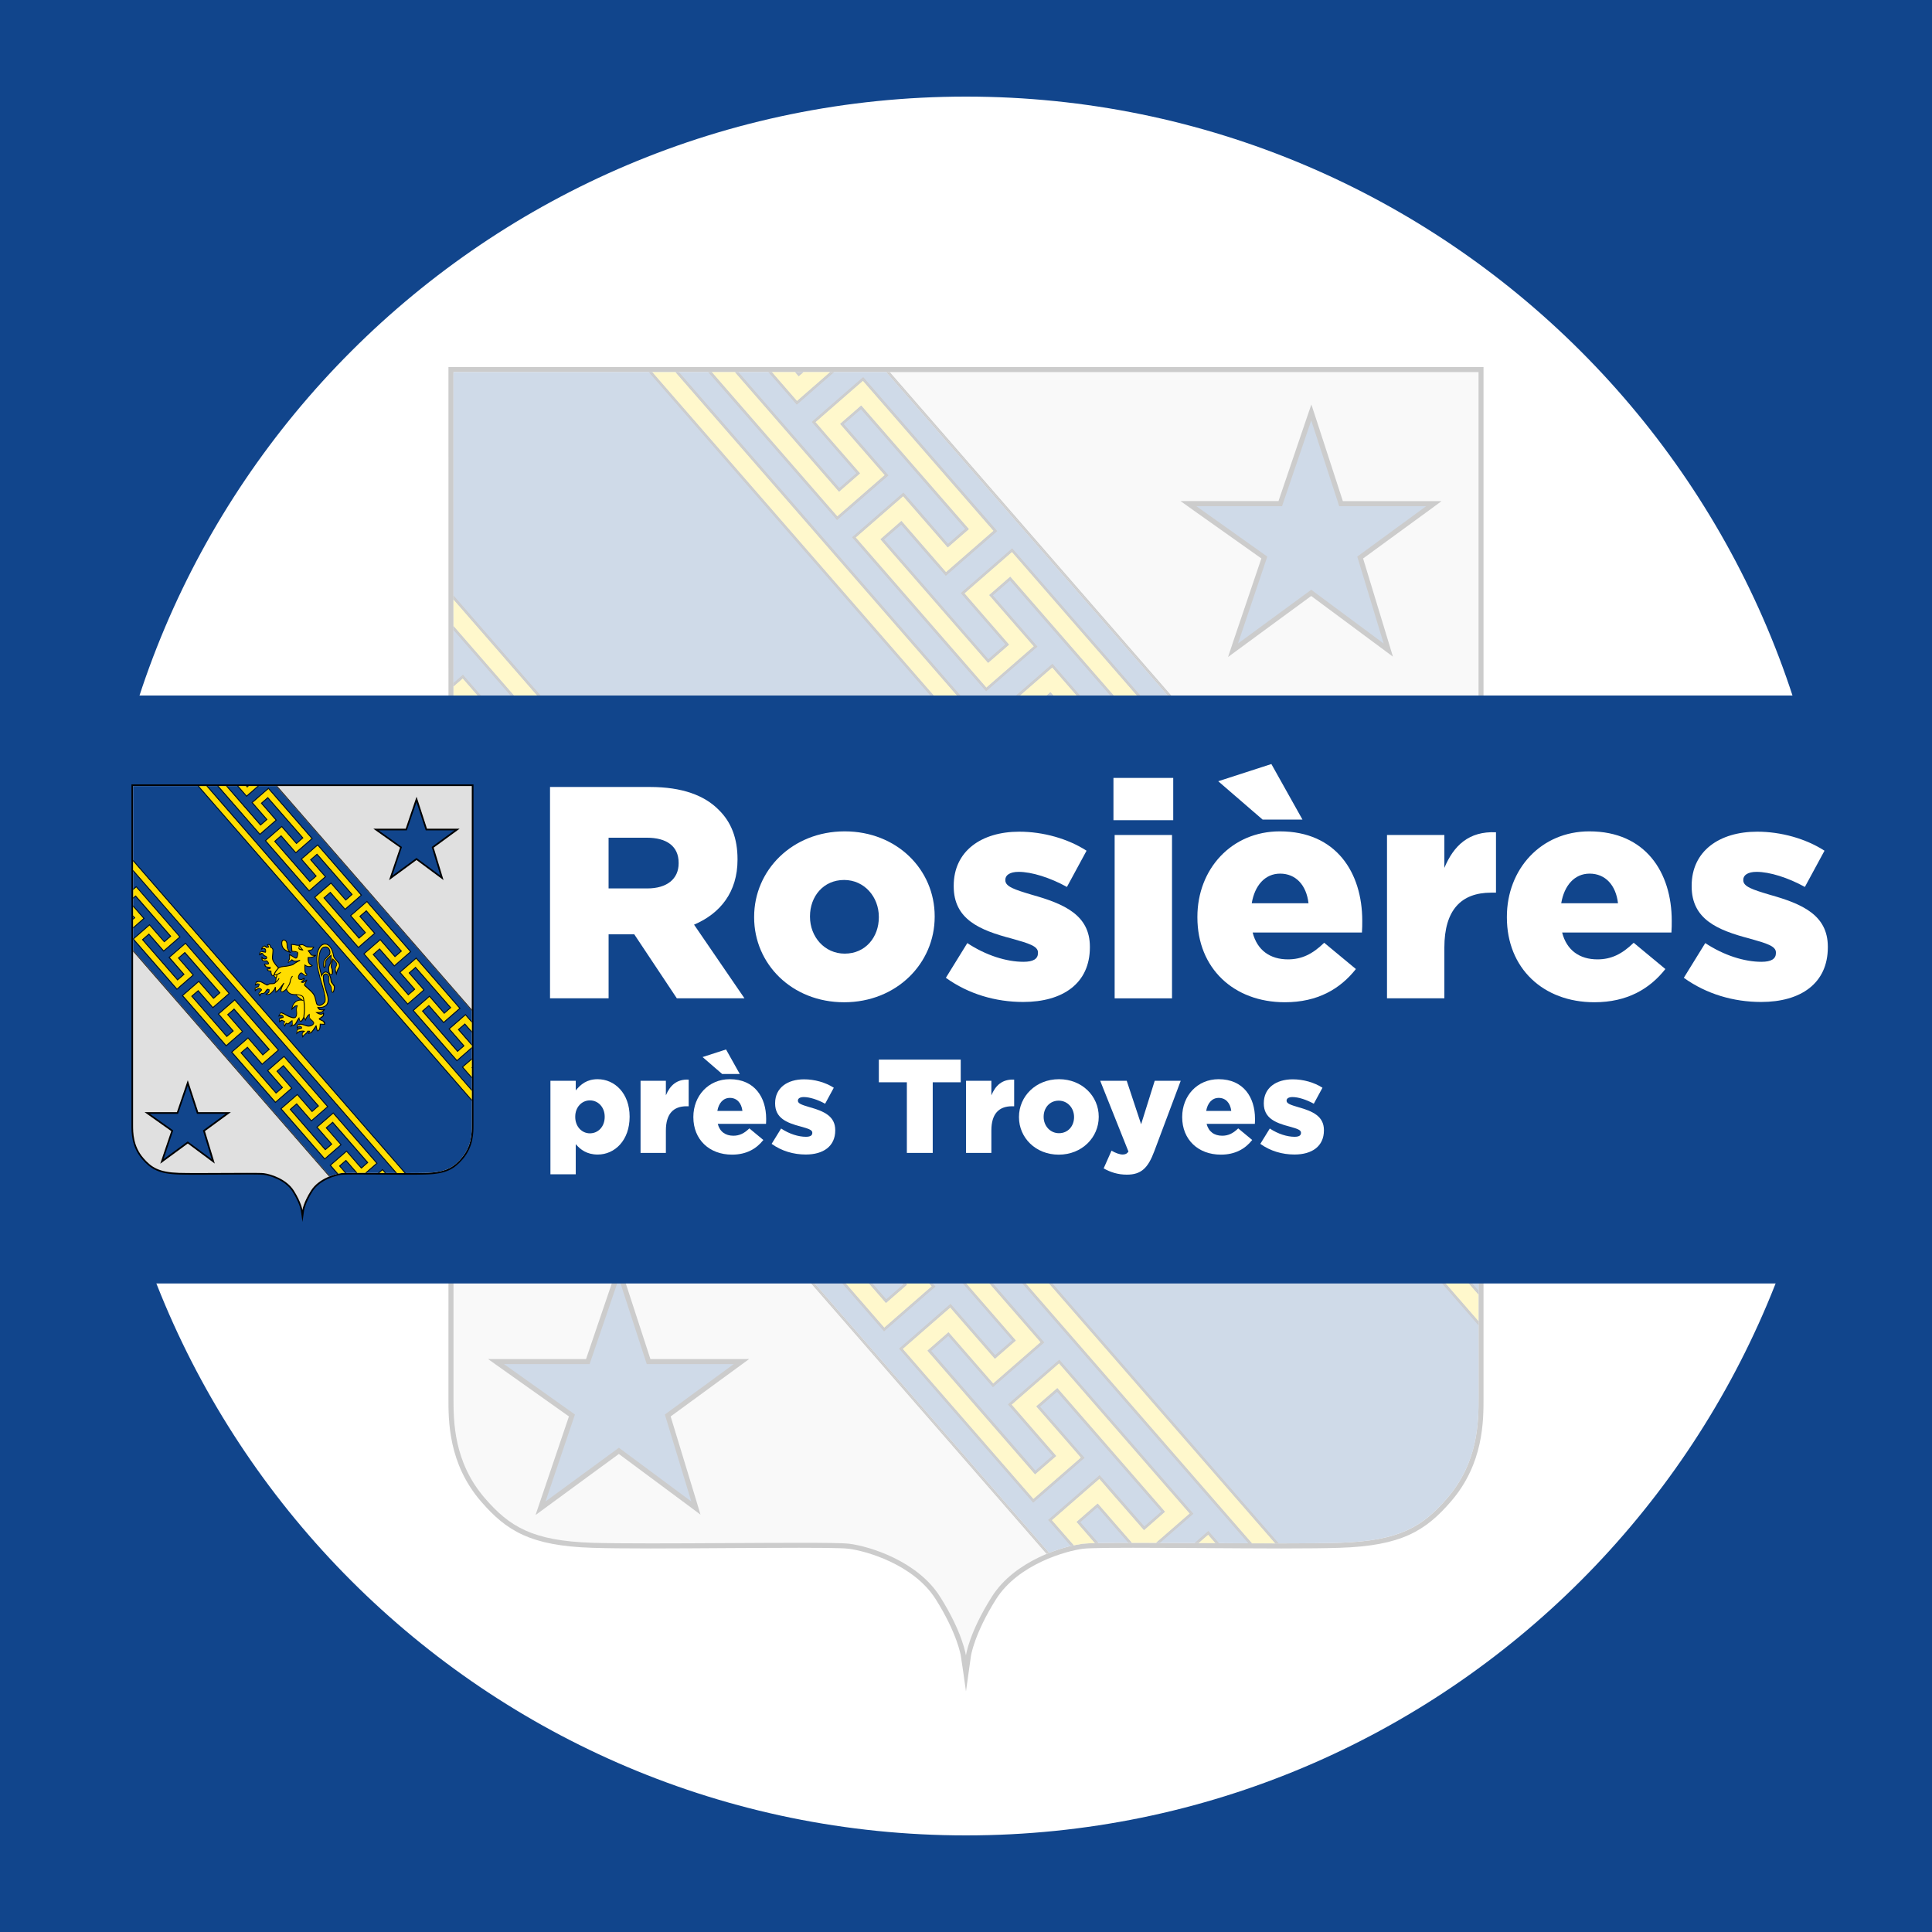 <?xml version="1.0" encoding="UTF-8"?>
<svg xmlns="http://www.w3.org/2000/svg" xmlns:xlink="http://www.w3.org/1999/xlink" id="Calque_1" x="0px" y="0px" viewBox="0 0 1000 1000" xml:space="preserve"><rect x="0" y="0" width="1000" height="1000" fill="#808080" stroke="none"/> <g> <defs> <rect id="SVGID_1_" width="1000" height="1000"></rect> </defs> <clipPath id="SVGID_00000057109933826068542770000010368473604500161468_"> <use xlink:href="#SVGID_1_"></use> </clipPath> <rect clip-path="url(#SVGID_00000057109933826068542770000010368473604500161468_)" fill="#11458C" width="1000" height="1000"></rect> <g clip-path="url(#SVGID_00000057109933826068542770000010368473604500161468_)"> <defs> <rect id="SVGID_00000090974371712097489500000000988904637351433635_" width="1000" height="1000"></rect> </defs> <clipPath id="SVGID_00000019677321068939783220000005070728150520816286_"> <use xlink:href="#SVGID_00000090974371712097489500000000988904637351433635_"></use> </clipPath> <path clip-path="url(#SVGID_00000019677321068939783220000005070728150520816286_)" fill="#FFFFFF" d="M500,950 c248.53,0,450-201.47,450-450S748.53,50,500,50S50,251.47,50,500S251.47,950,500,950"></path> <g opacity="0.2" clip-path="url(#SVGID_00000019677321068939783220000005070728150520816286_)"> <g> <defs> <rect id="SVGID_00000125576688992618876750000012640419026319800240_" x="231" y="189" width="538" height="687.48"></rect> </defs> <clipPath id="SVGID_00000089563333034347009740000016886628286891175859_"> <use xlink:href="#SVGID_00000125576688992618876750000012640419026319800240_"></use> </clipPath> <g clip-path="url(#SVGID_00000089563333034347009740000016886628286891175859_)"> <defs> <rect id="SVGID_00000059308169661755009390000012495629723075775677_" x="232" y="190" width="536" height="685.48"></rect> </defs> <clipPath id="SVGID_00000016063441969875153140000000151841050328034213_"> <use xlink:href="#SVGID_00000059308169661755009390000012495629723075775677_"></use> </clipPath> <path clip-path="url(#SVGID_00000016063441969875153140000000151841050328034213_)" fill="#E0E0E0" d="M499.88,865.34 l-0.03,0.05l-1.21-8.46c0-0.1-1.78-11.69-13.2-29.8c-11.82-18.77-37.22-25.7-46.03-26.81c-3.48-0.42-16.45-0.47-25.9-0.47 c-10.46,0-22.87,0.08-35.99,0.15c-13.79,0.08-28.07,0.15-40.72,0.15c-13.71,0-23.56-0.1-30.19-0.3 c-31.48-0.99-43.76-8.68-56.58-23.46c-16.73-19.29-16.68-41.29-16.63-53.11c0.03-11.57,0-525.49,0-530.67v-1.33h533.16v1.33 c0,5.18-0.05,519.1,0,530.67c0.03,11.82,0.1,33.82-16.6,53.11c-12.83,14.78-25.11,22.47-56.61,23.46 c-6.61,0.2-16.5,0.3-30.19,0.3c-12.68,0-26.96-0.07-40.77-0.15c-13.12-0.07-25.53-0.15-35.99-0.15 c-9.45,0-22.42,0.05-25.9,0.47c-8.8,1.11-34.21,8.04-46.08,26.81c-11.42,18.11-13.15,29.7-13.2,29.8l-1.23,9.08L499.88,865.34z "></path> <path clip-path="url(#SVGID_00000016063441969875153140000000151841050328034213_)" d="M765.29,192.59c0,0-0.03,519.01,0,530.7 c0.02,12.23,0,33.47-16.33,52.27c-12.58,14.5-24.27,22-55.62,22.99c-7.35,0.22-18.03,0.3-30.16,0.3 c-24.57,0-55.13-0.3-76.76-0.3c-13.2,0-23.04,0.1-26.1,0.49c-10.24,1.28-35.2,8.78-46.94,27.41 c-11.79,18.58-13.39,30.32-13.39,30.32v-0.03l-0.05,0.03c0,0-1.63-11.74-13.37-30.32c-11.76-18.62-36.71-26.12-46.99-27.41 c-3.01-0.39-12.85-0.49-26.04-0.49c-21.63,0-52.17,0.3-76.71,0.3c-12.14,0-22.79-0.08-30.17-0.3 c-31.3-0.99-42.99-8.49-55.6-22.99c-16.33-18.79-16.33-40.03-16.33-52.27c0.05-11.69,0-530.7,0-530.7h220.54h89.39H765.29z M767.87,190h-2.59H544.64h-89.39H234.71h-2.59v2.59c0,5.18,0.05,519.13,0,530.7c-0.03,11.99-0.12,34.31,16.95,53.97 c13.07,15.07,25.53,22.89,57.49,23.88c6.64,0.22,16.53,0.34,30.24,0.34c12.65,0,26.93-0.12,40.77-0.2 c13.1-0.05,25.48-0.15,35.94-0.15c5.4,0,21.93,0,25.75,0.49c8.61,1.09,33.52,7.87,45.09,26.17 c11.2,17.81,12.98,29.23,12.98,29.33l1.21,8.09l1.45,10.26l2.57-18.35c0-0.1,1.75-11.52,12.97-29.33 c11.57-18.3,36.48-25.08,45.11-26.17c3.83-0.49,20.35-0.49,25.75-0.49c10.46,0,22.87,0.1,35.99,0.15 c13.84,0.07,28.07,0.2,40.78,0.2c13.71,0,23.63-0.12,30.21-0.34c32.02-0.99,44.5-8.81,57.55-23.88 c17.07-19.66,16.97-41.98,16.95-53.97c-0.03-11.57,0-525.52,0-530.7V190z"></path> <path clip-path="url(#SVGID_00000016063441969875153140000000151841050328034213_)" fill="#11458C" d="M234.72,192.6 c0,0,0.03,127.21,0.03,257.07l308.28,354.08c6.91-2.71,13.27-4.24,17.29-4.73c10.46-1.31,101.65,0.49,133-0.49 c31.35-0.99,43.04-8.49,55.65-22.99c16.33-18.79,16.35-40.01,16.33-52.24c-0.05-4.47-0.05-83.15-0.05-178.61L458.77,192.6h-3.5 H234.72z"></path> <polygon clip-path="url(#SVGID_00000016063441969875153140000000151841050328034213_)" points="765.25,543.7 765.25,542.71 460.52,192.6 459.66,192.6 "></polygon> <polygon clip-path="url(#SVGID_00000016063441969875153140000000151841050328034213_)" points="234.76,450.65 234.76,451.68 541.73,804.29 542.32,804.02 "></polygon> <polygon clip-path="url(#SVGID_00000016063441969875153140000000151841050328034213_)" points="234.76,449.68 234.76,450.65 542.32,804.02 543.01,803.77 "></polygon> <polygon clip-path="url(#SVGID_00000016063441969875153140000000151841050328034213_)" points="458.77,192.6 765.24,544.69 765.24,543.7 459.65,192.6 "></polygon> <polygon clip-path="url(#SVGID_00000016063441969875153140000000151841050328034213_)" fill="#11458C" points="296.03,732.65 256.73,704.75 304.24,704.75 320.35,657.59 335.71,704.75 383.79,704.75 345.66,732.65 360.21,780.57 320.32,750.97 279.77,780.67 "></polygon> <path clip-path="url(#SVGID_00000016063441969875153140000000151841050328034213_)" d="M320.33,661.7l14.43,44.35h45.02 l-35.65,26.1l13.69,45.01l-37.49-27.82l-37.96,27.82l15.22-45.01l-36.73-26.1h44.32L320.33,661.7z M320.36,653.44l-2.52,7.4 l-14.5,42.6h-42.48h-8.24l6.69,4.76l35.17,24.94l-14.63,43.19l-2.64,7.84l6.68-4.91l36.43-26.69l35.94,26.69l6.31,4.71 l-2.27-7.58l-13.17-43.24l34.19-25.01l6.44-4.71h-7.99h-43.12l-13.86-42.58L320.36,653.44z"></path> <polygon clip-path="url(#SVGID_00000016063441969875153140000000151841050328034213_)" fill="#11458C" points="654.4,288.57 615.13,260.65 662.61,260.65 678.72,213.49 694.08,260.65 742.16,260.65 704.02,288.59 718.63,336.47 678.69,306.9 638.19,336.59 "></polygon> <path clip-path="url(#SVGID_00000016063441969875153140000000151841050328034213_)" d="M678.69,217.62l14.48,44.37h45.02 l-35.67,26.1l13.66,44.99l-37.49-27.82l-37.91,27.82l15.17-44.99l-36.73-26.1h44.37L678.69,217.62z M678.76,209.35l-2.54,7.42 l-14.48,42.6h-42.52h-8.17l6.63,4.73l35.2,24.94l-14.63,43.19l-2.61,7.84l6.63-4.88l36.41-26.71l35.99,26.71l6.31,4.69 l-2.29-7.58l-13.15-43.24l34.19-24.96l6.44-4.73h-7.99h-43.12l-13.86-42.6L678.76,209.35z"></path> <path clip-path="url(#SVGID_00000016063441969875153140000000151841050328034213_)" fill="#FFDD00" d="M660.12,798.84 L234.72,310.22c0,4.54,0.03,9.17,0.03,13.89l413.21,474.71C652.08,798.82,656.17,798.84,660.12,798.84"></path> <polygon clip-path="url(#SVGID_00000016063441969875153140000000151841050328034213_)" points="234.72,309.22 660.95,798.85 661.84,798.85 234.72,308.21 "></polygon> <polygon clip-path="url(#SVGID_00000016063441969875153140000000151841050328034213_)" points="234.76,325.12 234.76,326.11 646.22,798.81 647.06,798.81 "></polygon> <polygon clip-path="url(#SVGID_00000016063441969875153140000000151841050328034213_)" points="660.12,798.84 660.96,798.84 234.72,309.21 234.72,310.22 "></polygon> <polygon clip-path="url(#SVGID_00000016063441969875153140000000151841050328034213_)" points="234.76,324.12 234.76,325.14 647.06,798.8 647.94,798.8 "></polygon> <path clip-path="url(#SVGID_00000016063441969875153140000000151841050328034213_)" fill="#FFDD00" d="M568.15,778.27 l17.64,20.28h12.63l17.41-15.15l-67.69-77.77l-24.59,21.41l23.09,26.57l-10.88,9.45l-55.67-63.96l10.86-9.49l23.11,26.57 l24.59-21.44l-67.69-77.77l-24.61,21.43l23.11,26.52l-10.88,9.47l-55.67-63.98l10.85-9.42l23.11,26.52l24.59-21.41 l-67.69-77.75l-24.59,21.44l23.07,26.51l-10.86,9.42l-55.65-63.93l10.85-9.45l23.09,26.52l24.59-21.39l-67.64-77.75 l-24.59,21.41l23.08,26.54l-10.85,9.45l-55.72-63.91l10.9-9.49l23.11,26.54l24.59-21.41L239.5,351.1l-4.74,4.14v12.11 l3.87-3.38l55.65,63.96l-10.83,9.4l-17.12-19.61l-5.99-6.91l-3.46,3.03l-21.16,18.45l67.66,77.7l21.14-18.45l3.48-3.03 l-5.95-6.86l-17.14-19.63l10.85-9.42l55.67,63.94l-10.85,9.42l-17.07-19.61l-6.02-6.91l-3.48,3.03l-21.16,18.43l67.66,77.7 l21.14-18.4l3.53-3.06l-6.02-6.88l-17.09-19.63l10.83-9.42l55.72,63.99l-10.85,9.42l-17.09-19.66l-6.05-6.88l-3.45,3.03 l-21.16,18.4l67.68,77.77l21.14-18.45l3.5-3.01l-5.99-6.88l-17.12-19.63l10.85-9.45l55.67,64.01l-10.8,9.4l-17.12-19.63 l-5.97-6.91l-3.5,3.03l-21.16,18.43l67.68,77.75l21.14-18.4l3.53-3.06l-5.99-6.91l-17.14-19.63l10.85-9.4l55.67,63.94 l-10.8,9.47l-17.14-19.66l-5.95-6.91l-24.66,21.46l11.34,13.03l4.59-0.82c1.21-0.17,3.45-0.27,6.49-0.34l-9.52-10.95 L568.15,778.27z"></path> <polygon clip-path="url(#SVGID_00000016063441969875153140000000151841050328034213_)" fill="#FFDD00" points="238,399.05 234.77,401.84 234.77,413.95 250.85,399.91 244.88,393.03 234.77,381.41 234.77,395.3 "></polygon> <path clip-path="url(#SVGID_00000016063441969875153140000000151841050328034213_)" fill="#FFDD00" d="M625.33,794.29 l-5.03,4.39c2.96,0.03,5.92,0.03,8.88,0.05L625.33,794.29z"></path> <polygon clip-path="url(#SVGID_00000016063441969875153140000000151841050328034213_)" points="237.07,398.96 234.75,396.3 234.75,397.29 236.13,398.92 234.75,400.1 234.75,400.99 "></polygon> <polygon clip-path="url(#SVGID_00000016063441969875153140000000151841050328034213_)" points="252.72,400.03 251.85,399.04 245.88,392.18 234.76,379.41 234.76,380.39 251.78,399.98 234.76,414.82 234.76,415.69 251.75,400.91 "></polygon> <polygon clip-path="url(#SVGID_00000016063441969875153140000000151841050328034213_)" points="543.48,786.79 543.95,786.34 569.09,764.46 592.2,791 602.07,782.44 547.18,719.45 537.34,728.01 560.43,754.52 534.83,776.87 466.3,698.09 491.9,675.79 515.02,702.35 524.86,693.77 470,630.77 460.16,639.33 483.3,665.87 457.62,688.17 389.12,609.46 414.73,587.13 437.84,613.7 447.66,605.09 392.82,542.14 382.98,550.7 406.12,577.22 380.44,599.54 311.94,520.83 337.57,498.51 360.66,525.05 370.5,516.49 315.72,453.49 305.85,462.08 328.94,488.59 303.29,510.89 234.79,432.21 260.44,409.91 283.53,436.42 293.37,427.84 238.54,364.89 234.76,368.22 234.76,369.06 238.46,365.83 292.43,427.79 283.6,435.54 267.34,416.86 261.33,409.98 260.46,409 259.5,409.81 256.02,412.87 234.89,431.3 234.76,431.42 234.76,433.14 302.4,510.84 303.26,511.83 304.22,510.97 325.39,492.57 328.89,489.51 329.85,488.67 329.01,487.68 323.02,480.78 306.76,462.13 315.64,454.43 369.59,516.42 360.73,524.11 344.5,505.46 338.51,498.58 337.65,497.6 336.66,498.46 333.13,501.49 312.02,519.92 311,520.78 311.87,521.77 379.55,599.47 380.39,600.46 381.35,599.62 402.52,581.19 406.02,578.13 407.01,577.3 406.14,576.31 400.15,569.4 383.92,550.75 392.8,543.06 446.77,605.07 437.89,612.74 421.63,594.09 415.64,587.18 414.8,586.22 413.79,587.06 410.31,590.09 389.17,608.55 388.18,609.38 389,610.37 456.71,688.1 457.57,689.11 458.54,688.24 479.7,669.82 483.17,666.81 484.19,665.92 483.33,664.96 477.33,658.05 461.1,639.38 469.98,631.68 523.95,693.72 515.07,701.42 498.84,682.74 492.82,675.86 491.98,674.9 491.02,675.74 487.49,678.77 466.35,697.2 465.34,698.03 466.23,699.02 533.91,776.77 534.75,777.76 535.77,776.89 556.88,758.52 560.35,755.43 561.39,754.59 560.51,753.61 554.51,746.73 538.28,728.08 547.11,720.36 601.13,782.37 592.3,790.09 576.02,771.42 570,764.54 569.11,763.55 568.17,764.42 543.51,785.85 542.5,786.74 543.41,787.7 554.27,800.18 554.98,800.01 "></polygon> <polygon clip-path="url(#SVGID_00000016063441969875153140000000151841050328034213_)" points="239.55,350.15 308.07,428.86 282.52,451.16 259.38,424.62 249.54,433.25 304.33,496.17 314.21,487.59 291.13,461.08 316.68,438.78 385.23,517.51 359.65,539.76 336.56,513.24 326.7,521.85 381.48,584.8 391.35,576.22 368.26,549.68 393.82,527.38 462.41,606.11 436.81,628.41 413.72,601.89 403.83,610.48 458.66,673.45 468.53,664.84 445.42,638.3 471.02,616.03 539.59,694.79 513.96,717.06 490.88,690.52 481.01,699.13 535.84,762.1 545.73,753.52 522.65,726.98 548.2,704.71 616.75,783.46 599.43,798.56 600.4,798.56 616.7,784.38 617.68,783.51 616.82,782.53 549.11,704.75 548.28,703.79 547.31,704.65 522.67,726.06 521.71,726.9 522.55,727.89 544.79,753.47 535.92,761.22 481.95,699.2 490.83,691.44 513.1,717.02 513.94,718 514.9,717.14 539.49,695.73 540.5,694.84 539.67,693.88 471.93,616.1 471.1,615.12 470.13,615.98 445.49,637.41 444.53,638.25 445.37,639.24 467.62,664.79 458.73,672.54 404.77,610.5 413.65,602.78 435.87,628.34 436.73,629.3 437.72,628.49 462.31,607.05 463.32,606.21 462.43,605.22 394.8,527.45 393.91,526.47 392.95,527.33 368.36,548.77 367.35,549.63 368.19,550.61 390.44,576.14 381.56,583.89 327.61,521.9 336.49,514.16 358.74,539.73 359.58,540.7 360.59,539.84 385.13,518.43 386.14,517.59 385.33,516.57 317.62,438.88 316.76,437.84 315.79,438.73 291.2,460.11 290.19,461 291.05,461.99 313.28,487.52 304.4,495.26 250.48,433.3 259.36,425.55 281.61,451.09 282.45,452.07 283.43,451.23 308,429.8 309.01,428.96 308.15,427.97 240.46,350.25 239.63,349.24 238.66,350.13 234.77,353.5 234.77,354.37 "></polygon> <polygon clip-path="url(#SVGID_00000016063441969875153140000000151841050328034213_)" points="558.19,787.81 567.64,798.66 568.5,798.64 559.13,787.88 568.03,780.11 584.06,798.54 584.9,798.54 568.08,779.2 "></polygon> <polygon clip-path="url(#SVGID_00000016063441969875153140000000151841050328034213_)" points="625.44,792.46 624.48,793.3 618.34,798.65 619.3,798.68 625.42,793.39 630.05,798.72 630.92,798.72 626.3,793.44 "></polygon> <polygon clip-path="url(#SVGID_00000016063441969875153140000000151841050328034213_)" points="244.88,393.03 250.87,399.91 234.76,413.95 234.76,414.81 251.78,399.98 234.76,380.37 234.76,381.41 "></polygon> <polygon clip-path="url(#SVGID_00000016063441969875153140000000151841050328034213_)" points="544.36,786.83 544.36,786.83 569.03,765.37 574.97,772.28 592.14,791.94 602.95,782.47 547.27,718.5 536.42,727.93 553.56,747.56 559.53,754.47 556.03,757.53 534.87,775.93 467.18,698.18 488.35,679.75 491.87,676.72 497.84,683.6 514.96,703.26 525.76,693.84 470.09,629.85 459.24,639.3 476.33,658.91 482.33,665.82 478.85,668.83 457.69,687.25 390,609.51 411.17,591.08 414.64,588.04 420.66,594.95 437.75,614.61 448.61,605.19 392.89,541.2 382.06,550.63 399.15,570.26 405.17,577.14 401.67,580.2 380.51,598.6 312.87,520.9 334.03,502.48 337.49,499.44 343.51,506.33 360.57,525.96 371.43,516.54 315.76,452.6 304.9,462.02 322.05,481.63 328.02,488.52 324.51,491.55 303.37,509.98 235.71,432.27 256.88,413.85 260.36,410.82 266.35,417.73 283.45,437.33 294.3,427.94 238.63,363.95 234.75,367.36 234.75,368.22 238.55,364.89 293.36,427.84 283.52,436.42 260.43,409.9 234.8,432.2 303.3,510.89 328.93,488.59 305.84,462.07 315.71,453.49 370.51,516.49 360.68,525.05 337.59,498.53 311.93,520.83 380.43,599.54 406.11,577.22 383,550.7 392.81,542.14 447.65,605.09 437.85,613.7 414.72,587.13 389.11,609.46 457.61,688.16 483.29,665.87 460.15,639.33 469.99,630.76 524.85,693.77 515.03,702.35 491.9,675.81 466.29,698.08 534.84,776.87 560.42,754.52 537.33,728 547.17,719.44 602.06,782.44 592.19,791 569.08,764.46 543.94,786.34 543.47,786.78 554.99,800 555.71,799.86 "></polygon> <polygon clip-path="url(#SVGID_00000016063441969875153140000000151841050328034213_)" points="568.15,778.27 557.27,787.74 566.79,798.69 567.63,798.67 558.19,787.82 568.07,779.21 584.9,798.55 585.79,798.55 "></polygon> <polygon clip-path="url(#SVGID_00000016063441969875153140000000151841050328034213_)" points="238,399.05 234.77,395.3 234.77,396.31 237.06,398.98 234.77,400.98 234.77,401.84 "></polygon> <polygon clip-path="url(#SVGID_00000016063441969875153140000000151841050328034213_)" points="625.33,794.29 629.18,798.73 630.04,798.73 625.41,793.38 619.32,798.68 620.3,798.68 "></polygon> <polygon clip-path="url(#SVGID_00000016063441969875153140000000151841050328034213_)" points="239.51,351.09 307.19,428.82 282.6,450.25 259.49,423.71 248.58,433.18 304.28,497.09 315.13,487.67 292.04,461.1 316.64,439.69 384.3,517.44 359.7,538.85 336.61,512.34 325.76,521.76 381.39,585.72 392.24,576.27 369.2,549.75 393.79,528.34 461.48,606.07 436.88,627.48 413.75,600.96 402.92,610.41 458.57,674.37 469.47,664.92 446.33,638.38 470.97,616.97 538.66,694.74 514.07,716.18 490.93,689.61 480.08,699.09 535.75,763.07 546.65,753.6 523.56,727.03 548.15,705.62 615.84,783.4 598.42,798.56 599.43,798.56 616.75,783.47 548.2,704.68 522.65,726.98 545.74,753.52 535.85,762.11 481.01,699.13 490.88,690.52 513.97,717.07 539.6,694.79 471.02,616.03 445.42,638.31 468.53,664.85 458.66,673.46 403.83,610.48 413.7,601.87 436.81,628.41 462.41,606.11 393.82,527.38 368.26,549.68 391.35,576.2 381.48,584.8 326.7,521.85 336.57,513.25 359.65,539.76 385.23,517.51 316.69,438.78 291.13,461.08 314.22,487.6 304.33,496.18 249.55,433.25 259.38,424.62 282.52,451.16 308.08,428.86 239.55,350.15 234.77,354.37 234.77,355.23 "></polygon> <polygon clip-path="url(#SVGID_00000016063441969875153140000000151841050328034213_)" fill="#FFDD00" points="765.25,670 349.65,192.61 337.54,192.61 765.25,683.91 "></polygon> <polygon clip-path="url(#SVGID_00000016063441969875153140000000151841050328034213_)" points="350.51,192.6 765.25,669.01 765.25,668.05 351.4,192.6 "></polygon> <polygon clip-path="url(#SVGID_00000016063441969875153140000000151841050328034213_)" points="336.69,192.6 335.83,192.6 765.26,685.93 765.26,684.92 "></polygon> <polygon clip-path="url(#SVGID_00000016063441969875153140000000151841050328034213_)" points="337.54,192.6 336.68,192.6 765.26,684.92 765.26,683.93 "></polygon> <polygon clip-path="url(#SVGID_00000016063441969875153140000000151841050328034213_)" points="765.25,670 765.25,669.02 350.51,192.61 349.65,192.61 "></polygon> <polygon clip-path="url(#SVGID_00000016063441969875153140000000151841050328034213_)" fill="#FFDD00" points="751.54,632.82 765.25,648.54 765.25,634.62 764.44,633.69 765.25,633 765.25,620.91 "></polygon> <polygon clip-path="url(#SVGID_00000016063441969875153140000000151841050328034213_)" fill="#FFDD00" points="433.4,267.33 457.99,245.92 434.91,219.41 445.76,209.93 501.43,273.87 490.55,283.32 467.47,256.8 442.87,278.21 510.53,355.96 535.15,334.55 512.04,308.01 522.89,298.54 578.59,362.47 567.73,371.95 544.64,345.43 520.01,366.84 587.71,444.59 612.28,423.18 589.19,396.63 600.04,387.16 655.77,451.17 644.86,460.6 621.78,434.05 597.18,455.49 664.9,533.26 689.46,511.85 666.37,485.29 677.23,475.84 732.95,539.8 722.05,549.27 698.96,522.73 674.36,544.16 742.1,621.91 765.26,601.73 765.26,598.87 743.55,573.96 754.43,564.51 765.26,576.95 765.26,563.01 755.32,551.62 755.29,551.62 730.65,573.07 736.67,579.95 753.74,599.61 742.94,609.04 687.27,545.03 698.07,535.63 715.16,555.26 721.18,562.17 724.63,559.11 745.8,540.69 678.11,462.96 656.95,481.39 653.47,484.4 659.52,491.28 676.61,510.94 665.76,520.38 610.08,456.38 620.89,446.95 637.98,466.59 643.98,473.47 647.5,470.46 668.62,452.03 600.93,374.29 579.77,392.71 576.29,395.72 582.31,402.6 599.43,422.26 588.58,431.71 532.9,367.75 543.71,358.3 560.83,377.94 566.8,384.82 570.32,381.81 591.44,363.38 523.8,285.66 502.64,304.09 499.16,307.12 505.13,314 522.25,333.66 511.44,343.06 455.75,279.12 466.58,269.68 483.67,289.34 489.66,296.22 493.12,293.19 514.28,274.76 446.65,197.04 425.48,215.46 422.03,218.5 428,225.4 445.12,245.04 434.29,254.48 380.44,192.59 368.36,192.59 "></polygon> <polygon clip-path="url(#SVGID_00000016063441969875153140000000151841050328034213_)" fill="#FFDD00" points="406.53,200.71 412.53,207.61 429.74,192.59 415.83,192.59 413.41,194.71 411.56,192.59 399.45,192.59 "></polygon> <polygon clip-path="url(#SVGID_00000016063441969875153140000000151841050328034213_)" points="744.47,574.02 765.24,597.9 765.24,596.89 745.41,574.1 754.29,566.35 765.24,578.93 765.24,577.95 754.36,565.44 "></polygon> <polygon clip-path="url(#SVGID_00000016063441969875153140000000151841050328034213_)" points="750.65,632.75 765.25,620.03 765.25,619.16 750.68,631.82 749.71,632.68 750.57,633.69 765.25,650.54 765.25,649.55 "></polygon> <polygon clip-path="url(#SVGID_00000016063441969875153140000000151841050328034213_)" points="755.45,549.78 754.43,550.62 729.79,572.1 728.83,572.94 729.7,573.93 735.71,580.81 751.92,599.48 743.09,607.18 689.07,545.17 697.95,537.45 714.21,556.12 720.2,562.98 721.04,564.01 722.02,563.12 725.53,560.09 746.69,541.69 747.65,540.85 746.79,539.86 679.1,462.09 678.26,461.1 677.26,461.94 656.11,480.37 652.64,483.43 651.65,484.26 652.51,485.25 658.48,492.16 674.76,510.81 665.91,518.53 611.94,456.49 620.74,448.8 637.02,467.44 643.02,474.33 643.85,475.31 644.82,474.47 648.35,471.42 669.51,453.01 670.47,452.15 669.63,451.21 601.9,373.44 601.08,372.45 600.07,373.32 578.96,391.72 575.45,394.75 574.45,395.61 575.33,396.63 581.3,403.48 597.58,422.15 588.73,429.88 534.76,367.86 543.59,360.15 559.84,378.82 565.83,385.7 566.67,386.66 567.64,385.85 571.16,382.79 592.33,364.36 593.29,363.52 592.43,362.51 524.74,284.81 523.9,283.83 522.94,284.69 501.78,303.12 498.3,306.13 497.34,306.99 498.18,307.97 504.17,314.86 520.4,333.53 511.55,341.22 457.58,279.24 466.46,271.57 482.66,290.19 488.71,297.05 489.54,298.06 490.51,297.2 494.01,294.16 515.17,275.74 516.13,274.9 515.3,273.89 447.64,196.19 446.8,195.22 445.78,196.06 424.65,214.46 421.17,217.53 420.21,218.39 421.05,219.37 427.04,226.25 443.29,244.93 434.44,252.62 382.17,192.61 381.33,192.61 434.36,253.54 444.18,244.98 421.1,218.44 446.72,196.14 515.22,274.85 489.62,297.12 466.53,270.63 456.69,279.19 511.5,342.16 521.36,333.58 498.22,307.09 523.85,284.76 592.35,363.45 566.77,385.75 543.69,359.23 533.82,367.79 588.65,430.79 598.49,422.23 575.41,395.66 601.01,373.36 669.53,452.1 643.9,474.4 620.82,447.88 611,456.44 665.83,519.46 675.68,510.91 652.59,484.34 678.19,462.04 746.71,540.75 721.08,563.07 698,536.53 688.18,545.09 743.01,608.09 752.86,599.56 729.77,573.02 755.37,550.72 755.79,551.19 765.24,562.04 765.24,561.08 756.28,550.79 "></polygon> <polygon clip-path="url(#SVGID_00000016063441969875153140000000151841050328034213_)" points="433.24,269.18 434.26,268.31 458.85,246.93 459.86,246.07 458.99,245.05 436.72,219.5 445.63,211.78 499.57,273.74 490.69,281.51 468.47,255.93 467.6,254.97 466.62,255.81 442,277.24 441.04,278.1 441.9,279.09 509.54,356.82 510.42,357.78 511.38,356.94 536,335.53 536.99,334.67 536.1,333.68 513.88,308.15 522.78,300.43 576.75,362.37 567.8,370.11 545.6,344.58 544.76,343.59 543.75,344.46 519.16,365.84 518.19,366.71 519.03,367.7 586.72,445.44 587.56,446.43 588.57,445.56 613.14,424.18 614.12,423.32 613.28,422.31 591.03,396.78 599.91,389.03 653.91,451.02 644.98,458.76 622.75,433.21 621.89,432.2 620.93,433.11 596.34,454.5 595.32,455.33 596.21,456.32 663.9,534.09 664.76,535.08 665.75,534.24 690.31,512.81 691.3,511.97 690.46,510.98 668.19,485.43 677.09,477.71 731.09,539.67 722.16,547.41 699.96,521.88 699.07,520.9 698.11,521.76 673.52,543.15 672.51,544.01 673.39,544.99 741.08,622.77 741.94,623.76 742.93,622.89 765.25,603.46 765.25,602.59 742.02,622.79 673.44,544.08 699.02,521.81 722.11,548.35 732,539.74 677.19,476.77 667.3,485.38 690.39,511.89 664.84,534.19 596.26,455.41 621.81,433.13 644.95,459.68 654.82,451.09 600.01,388.09 590.12,396.68 613.21,423.27 587.65,445.49 519.11,366.78 544.69,344.51 567.77,371.03 577.64,362.42 522.86,299.47 512.96,308.08 536.05,334.59 510.47,356.87 441.95,278.15 467.53,255.9 490.62,282.4 500.51,273.84 445.68,210.84 435.83,219.47 458.92,245.99 433.32,268.24 367.46,192.61 366.59,192.61 432.4,268.16 "></polygon> <polygon clip-path="url(#SVGID_00000016063441969875153140000000151841050328034213_)" points="413.48,193.79 414.84,192.61 413.87,192.61 413.56,192.86 413.28,192.61 412.44,192.61 "></polygon> <polygon clip-path="url(#SVGID_00000016063441969875153140000000151841050328034213_)" points="412.44,208.52 398.58,192.59 397.72,192.59 405.56,201.57 411.56,208.45 412.4,209.43 413.4,208.6 431.73,192.59 430.75,192.59 "></polygon> <polygon clip-path="url(#SVGID_00000016063441969875153140000000151841050328034213_)" points="743.54,573.97 765.25,598.88 765.25,597.92 744.48,574.01 754.35,565.43 765.25,577.94 765.25,576.95 754.42,564.52 "></polygon> <polygon clip-path="url(#SVGID_00000016063441969875153140000000151841050328034213_)" points="412.52,207.62 406.52,200.71 399.47,192.6 398.58,192.6 412.44,208.53 430.74,192.6 429.73,192.6 "></polygon> <polygon clip-path="url(#SVGID_00000016063441969875153140000000151841050328034213_)" points="765.25,634.62 765.25,632.99 764.43,633.68 "></polygon> <polygon clip-path="url(#SVGID_00000016063441969875153140000000151841050328034213_)" points="742.09,621.91 674.35,544.16 698.94,522.73 722.06,549.27 732.94,539.8 677.21,475.84 666.36,485.29 689.45,511.85 664.91,533.26 597.17,455.49 621.79,434.05 644.88,460.59 655.75,451.17 600.03,387.16 589.18,396.63 612.27,423.18 587.72,444.59 520.02,366.84 544.63,345.43 567.72,371.94 578.57,362.47 522.9,298.54 512.05,308.01 535.14,334.55 510.54,355.96 442.86,278.21 467.45,256.8 490.54,283.32 501.45,273.87 445.75,209.93 434.89,219.4 457.98,245.92 433.39,267.33 368.35,192.59 367.46,192.59 433.31,268.24 458.92,245.97 435.83,219.48 445.67,210.85 500.51,273.85 490.62,282.4 467.53,255.91 441.95,278.16 510.47,356.87 536.05,334.6 512.96,308.08 522.86,299.47 577.64,362.42 567.77,371.03 544.68,344.51 519.11,366.76 587.65,445.5 613.21,423.25 590.12,396.68 600.01,388.1 654.82,451.1 644.95,459.68 621.81,433.14 596.26,455.41 664.83,534.17 690.39,511.9 667.3,485.38 677.19,476.78 732,539.72 722.11,548.36 699.02,521.79 673.44,544.09 742.01,622.8 765.25,602.6 765.25,601.73 "></polygon> <polygon clip-path="url(#SVGID_00000016063441969875153140000000151841050328034213_)" points="755.36,550.71 729.76,573 752.84,599.54 743.03,608.11 688.17,545.08 697.99,536.52 721.07,563.06 746.7,540.76 678.18,462.03 652.58,484.33 675.69,510.9 665.82,519.45 610.99,456.43 620.81,447.9 643.89,474.41 669.54,452.09 601,373.38 575.42,395.65 598.51,422.25 588.64,430.78 533.83,367.78 543.67,359.25 566.76,385.74 592.36,363.44 523.87,284.75 498.24,307.08 521.35,333.57 511.51,342.15 456.68,279.18 466.54,270.64 489.63,297.13 515.21,274.84 446.71,196.13 421.08,218.45 444.17,244.97 434.35,253.53 381.32,192.6 380.43,192.6 434.28,254.46 445.11,245.01 427.99,225.41 422.02,218.47 425.48,215.47 446.64,197.04 514.3,274.76 493.13,293.19 489.66,296.22 483.66,289.34 466.57,269.68 455.76,279.13 511.44,343.07 522.24,333.67 505.12,314.01 499.15,307.12 502.63,304.07 523.79,285.66 591.43,363.37 570.31,381.79 566.79,384.8 560.82,377.94 543.7,358.31 532.9,367.76 588.57,431.72 599.42,422.27 582.3,402.61 576.28,395.73 579.76,392.72 600.93,374.29 668.61,452.04 647.5,470.47 643.97,473.48 638,466.59 620.88,446.96 610.08,456.36 665.75,520.39 676.6,510.94 659.51,491.28 653.49,484.4 656.94,481.37 678.11,462.97 745.79,540.69 724.62,559.12 721.2,562.18 715.18,555.27 698.06,535.64 687.25,545.03 742.93,609.02 753.76,599.59 736.69,579.96 730.67,573.05 755.28,551.62 755.33,551.62 765.25,563.01 765.25,562.03 755.8,551.2 "></polygon> <polygon clip-path="url(#SVGID_00000016063441969875153140000000151841050328034213_)" points="751.54,632.82 765.26,620.91 765.26,620.02 750.65,632.75 765.26,649.55 765.26,648.54 "></polygon> <polygon clip-path="url(#SVGID_00000016063441969875153140000000151841050328034213_)" points="413.41,194.71 415.85,192.61 414.84,192.61 413.48,193.8 412.44,192.61 411.56,192.61 "></polygon> <path clip-path="url(#SVGID_00000016063441969875153140000000151841050328034213_)" fill="#FFDD00" d="M482.63,440.71 l0.86,10.73l8.81,1.99c0.62,1.6-0.67,9.42-2.47,8.96c-1.8-0.52-10.14-5.87-10.14-5.87l-0.47,7.96l-1.8,4.42l6.07-4.24 c0,0,1.63,1.97,4.54,2.27c2.94,0.35,8.16-1.45,8.16-1.45l-9.77,5.87c-1.63,1.65-5.23,2.14-9.67,3.11 c-4.39,0.96-7.65,0.49-10.41,1.46c-2.79,0.96-3.75,1.65-3.75,1.65s-7.7-7.67-9.15-12.9c-1.48-5.21,1.66-14.36-0.15-17.14 c-1.83-2.74-3.08-2.27-3.08-2.27s0.49-2.94-1.48-4.07c-1.97-1.13-3.6,0-3.6,0l1.48,2.42l0.3,1.33l-3.08,0.49 c0,0-2.12-3.43-4.88-1.82c-2.76,1.65-3.11,4.26-3.11,4.26s2.59-1.95,4.42-0.99c1.8,0.99,1.8,1.48,2.12,3.11l-0.32,2.94 l-2.47-0.32c0,0-4.24-2.29-5.72,0.15c-1.46,2.44-1.31,3.92-1.31,3.92s3.8-3.58,5.25-1.48c1.46,2.12,0.62,2.61,3.09,3.43 c2.44,0.84,3.28,1.48,3.11,3.26c-0.17,1.83-4.56,2.32-5.89,0.99l-1.75-1.95c0,0-0.71,3.92,1.45,5.06 c2.12,1.13,6.19,0.35,6.19,0.35l2.91,4.24l-6.51,0.96c0,0,0.17,3.75,3.13,4.39c2.94,0.66,6.02,0.66,6.02,0.66l-0.49,2.12 l-4.56,0.64c0,0,0.34,2.27,2.42,2.59c2.15,0.37,3.8,0.52,3.8,0.52l1.46,6.53l3.11,0.32l1.61,2.94l1.82,0.46l-0.86,6.71 c0,0-0.81,2.44-4.04,2.76c-3.28,0.32-4.91-0.32-5.87,0.32c-1.01,0.67-1.8,2.27-3.92,1.63c-2.1-0.64-6.19-3.92-8.98-4.88 c-2.76-0.99-6.51-0.81-7.65,0.64l-1.31,4.07c0,0,1.48-1.45,3.23-1.6c1.83-0.17,2.96,0,3.26,0.99l-1.92,3.41l-4.91,2.44 l0.15,3.75c0,0,2.79-3.43,5.25-3.58c2.44-0.17,4.51,1.16,4.71,2.76c0.2,1.63-4.39,2.79-4.39,4.88c0,2.15,1.46,3.92,1.46,3.92 s0.15-3.23,2.44-3.43c2.32-0.15,3.72,0.67,5.4-1.13c1.63-1.8,2.59-5.38,5.06-5.7c2.42-0.32,2.93,2.61,1.46,4.71 c-1.46,2.12-4.24,3.11-4.24,3.11s2.59,1.77,5.72-0.17c3.08-1.95,6.98-6.81,7.8-8.46l0.81-2.59l0.84,8.11 c0,0,4.07-2.76,6.54-6.19c2.44-3.43,6.17-8.16,6.17-8.16s-6.36,10.7-4.39,13.42c1.78,2.39,8.19-3.92,8.19-3.92 s1.78,5.7,6.98,7.65c3.53,1.33,8.16,0.99,8.16,0.99s0.64,2.27,2.62,3.58c1.97,1.28,7.5,5.38,7.5,5.38s-5.72-1.63-10.95,2.61 c-5.2,4.24-5.67,11.25-5.67,11.25l5.23-4.74l3.23-0.64c0,0-1.8,4.57-1.16,8.49c0.71,3.95,0.2,9.13-2.59,10.26 c-2.79,1.16-10.11-1.95-13.34-3.92c-3.28-1.92-7.84-4.37-9-3.41l-2.62,4.24c0,0,2.15-1.48,4.44-0.84 c2.27,0.67,3.08,3.62,2.07,3.77c-0.96,0.15-5.01-0.15-5.5,1.8c-0.52,1.92-0.22,4.74-0.22,4.74s2.32-2.94,4.27-2.15 c1.97,0.84,4.09,2.15,4.09,2.15s-1.63,2.12-1.33,4.24c0.37,2.12,1.01,2.59,1.01,2.59l3.41-4.39c1.01,0.99,1.31,1.63,3.43,0 c2.12-1.65,4.09-4.88,5.4-3.92v5.87l-2.27,2.44c0,0,5.52-0.47,7.8-4.39c2.27-3.92,1.97-3.92,2.93-5.38l1.97-2.79 c0,0,0.64,5.38,2.79,5.06c2.07-0.32,4.71-6.37,4.71-6.37l2.27,4.42c0,0,1.63-4.07,3.28-6.07c1.63-1.95,2.94-2.74,2.94-2.74 s-0.3,4.74,1.31,6.83c1.63,2.15,7.33,4.88,5.2,8.02c-2.09,3.08-6.51,3.9-9.59,3.26c-3.13-0.67-7.7-2.96-11.12-2.79 c-3.43,0.17-4.71,1.8-4.91,3.26v2.44c0,0,1.65-2.76,4.09-2.76c2.44,0,3.58,1.8,3.13,2.91l-7.22,2.81l-0.62,5.7 c0,0,2.94-3.26,6.69-3.6c3.75-0.3,5.21,0.17,5.21,0.17s-3.43,2.12-3.28,4.71c0.2,2.64,0.84,4.09,0.84,4.09s1.62-3.11,4.07-4.37 c2.47-1.33,3.9-4.61,3.9-4.61l2.99,0.17l-1.97,3.6c0,0,3.77-0.49,5.06-2.29l2.12-2.61l4.74-7.16l2.29,7.99 c1.61,0.15,3.23-1.97,3.75-4.76c0.45-2.76,0.45-5.87,0.45-5.87l6.88,0.34c0,0,0.82-3.28-1.97-4.88 c-2.76-1.62-6.98-2.79-6.36-3.92c0.64-1.16,4.74-1.8,6.07-4.41c1.26-2.59,0.62-4.42,0.62-4.42s-1.78,1.97-4.56,1.83 c-2.74-0.2-6.17-2.62-6.17-2.62s6.66,0,8.78-1.31c2.12-1.31,3.25-3.28,3.25-3.28s-4.07,0.99-6.83,0 c-2.79-0.96-3.46-3.58-3.46-3.58s6.68,1.46,12.26-2.44c5.55-3.95,4.54-12.75,1.8-20.55c-2.81-7.84-7.52-25.28-4.09-28.39 c3.45-3.11,7.5,1.31,7.7,4.88c0.15,3.6-0.66,7.18,0.62,9.65c1.31,2.42,2.76,3.92,3.13,6.83c0.29,2.93,0.15,6.19,1.8,6.54 c1.63,0.32,3.21-5.87,2.76-9.3c-0.52-3.46-5.23-5.23-5.23-8.81c0-3.58-1.85-11.45-6.37-13.39c-5.4-2.29-8.36,5.72-8.36,5.72 s-3.87-14.18-4.22-21.21c-0.29-7,0.67-21.21,7.35-23.65c6.68-2.44,9.47,3.43,9.96,6.68c0.47,3.28-0.84,5.08-0.84,5.08 s-8.16,6.86-8.66,10.6c-0.47,3.75-1.11,9.13,1.01,9.28c2.12,0.15,0.62-8.16,2.44-11.08c1.8-2.93,7.84-7.84,7.84-7.84 s0.3,7.84-0.32,10.61c-0.67,2.79-3.6,5.55-3.43,10.78c0.15,5.2,1.46,9.27,4.24,8.48c2.76-0.84,1.92-5.74,1.11-8.01 c-0.82-2.25-2.12-3.75-1.11-7.65c0.96-3.92,1.92-8.51,1.92-8.51s6.86,5.74,6.51,8.34c-0.3,2.62-2.57,4.39-2.42,7.82 c0.15,3.43,1.63,7.18,1.63,7.18s0.96-5.06,2.62-7.33c1.62-2.29,3.75-5.05,1.28-9.47c-2.44-4.39-7.65-7.18-8.31-12.06 c-0.64-4.88-3.73-15.66-10.93-17.61c-7.18-1.95-14.01,5.21-14.97,20.23c-1.01,14.99,5.67,34.73,7.94,42.57 c2.29,7.82,7.18,23.98,4.1,28.05c-3.08,4.07-8.14,6.51-11.08,4.24c-2.94-2.27-2.27-11.45-6.54-17.29 c-4.24-5.87-13.37-12.21-13.86-13.71l3.6-7.67c0.15-1.28-3.11,2.79-5.21,3.28c-2.17,0.47-3.28-0.32-3.28-0.32l4.59-5.7 c-0.54-1.33-1.97,1.28-4.24,1.95c-2.32,0.64-5.4-0.49-5.1-3.75c0.37-3.26,3.13-7.7,5.1-6.86c1.92,0.82,4.54,4.57,6.49,4.42 c1.97-0.17,2.12-1.34,1.65-2.27c-0.49-1.01-2.62-1.51-2.94-6.07c-0.34-4.59,0-8.46,0-8.46s2.94,2.59,6.83,2.42 c3.95-0.15,4.56-1.63,4.56-1.63s-4.22-1.63-5.53-5.23c-1.3-3.58-0.67-7.47-0.67-7.47s4.42,0.32,7.5-0.84 c3.13-1.11,3.95-2.27,3.95-2.27l-6.73-0.82l-2.57-3.92l-2.15-2.59l6.02-1.8l2.44-3.92c0,0-8.95,0.15-11.07-0.64 c-2.12-0.84-4.39-3.11-6.51-3.28c-2.15-0.15-3.92,0.82-6.39,1.16c-2.42,0.32-3.73-0.67-6.02-0.99 C485.24,440.86,482.63,440.71,482.63,440.71"></path> <path clip-path="url(#SVGID_00000016063441969875153140000000151841050328034213_)" fill="#FFDD00" d="M480.54,452.92 c0,0-3.43-3.43-4.44-7.5c-0.76-3.21,0.84-7.97-2.93-10.78c-3.75-2.76-6.83,0.67-5.06,8.14 C469.93,450.31,480.54,452.92,480.54,452.92"></path> <path clip-path="url(#SVGID_00000016063441969875153140000000151841050328034213_)" d="M557.41,469.73 c-1.01-1.85-2.41-3.35-3.82-4.86c-2.07-2.15-4.04-4.24-4.39-6.98c-0.74-5.4-4.07-16.16-11.42-18.18l-2.49-0.32 c-7.25,0-12.51,8.31-13.32,21.16c-0.88,13.39,4.29,30.51,7.08,39.71l0.94,3.06l0.25,0.94c2.22,7.45,6.74,22.89,3.95,26.57 c-2.24,2.88-5.4,4.86-7.87,4.86l-2.32-0.76c-1.21-0.94-1.78-3.48-2.44-6.44c-0.77-3.5-1.66-7.52-3.92-10.71 c-2.59-3.55-6.88-7.25-10.01-9.94l-3.78-3.58l2-4.24l1.58-3.13l-0.15-0.74l-0.29-0.27h-0.27l-1.97,1.28l-3.28,2.25l-1.9,0.08 c1.97-1.78,4.44-4.37,3.95-5.7l-1.01-0.77l-1.65,0.89l-2.37,1.46l-3.58-0.84l-0.67-2.25c0.35-3.18,2.91-6.83,4.17-6.31 l2.47,1.95l4.17,2.54l0.2-0.03l2.24-1.13l-0.08-2.1l-0.81-0.91c-0.77-0.76-1.85-1.73-2.05-4.88c-0.22-2.96-0.15-5.7-0.07-7.15 c1.24,0.79,3.5,1.95,6.29,1.85c4.17-0.2,5.01-1.85,5.13-2.02l0.27-0.62l-0.67-0.27c-0.02,0-3.97-1.58-5.13-4.83 c-0.96-2.59-0.79-5.4-0.74-6.59l0.94,0.03c1.73,0,4.24-0.17,6.24-0.91c3.23-1.18,4.14-2.39,4.22-2.51l0.81-1.13l-1.36,0.08 l-1.53,0.07c-2.27,0-4.02-0.27-4.76-0.74l-1.36-1.9l-1.18-1.97l-1.43-1.6l5.33-1.83l2.67-4.2l0.27-0.86h-0.94h-1.8 c-4.71,0-7.99-0.2-9-0.62l-2.52-1.38l-4.19-1.92l-3.9,0.57l-2.64,0.59l-3.55-0.47l-2.32-0.52c-2.27-0.32-4.88-0.49-4.94-0.49 l-0.74-0.05l0.94,12.08l0.57,0.03c4.09,0.17,7.92,0.89,8.24,1.55c0.4,0.91-0.12,5.35-1.16,7.38l-0.5,0.74 c-1.26-0.34-6.66-3.65-9.94-5.79l-1.09-0.69l0.05,1.26c0.15,2.71,0.12,6.83-0.39,7.62l-0.54,0.84l-1.11,4.39l0.71,0.25 l5.77-4.04c0.74,0.67,2.25,1.78,4.49,2l3.36-0.17c-2.24,1.26-4.56,2.64-5.4,3.48c-1.21,1.21-3.8,1.75-7.13,2.47l-2.15,0.47 c-2.09,0.44-3.95,0.57-5.57,0.71c-1.85,0.1-3.43,0.25-4.98,0.76c-1.75,0.62-2.84,1.13-3.38,1.43 c-1.5-1.55-7.38-7.87-8.63-12.26c-0.72-2.47-0.3-6.02,0.05-9.13c0.39-3.55,0.74-6.58-0.3-8.16l-2.93-2.57l-1.85-3.99 l-2.14-0.62l-2.15,0.64l-0.62,0.44l0.54,0.54l1.26,2.14l0.17,0.62l-1.97,0.3c-0.54-0.67-1.85-2.17-3.67-2.17l-1.85,0.54 c-3.01,1.75-3.4,4.59-3.4,4.74l-0.22,1.5l1.23-0.91l2.86-1.13l0.84,0.2l1.75,2.39l0.07,0.25l-0.12,2.1l-1.85-0.22l-3.62-0.99 l-2.81,1.46c-1.55,2.57-1.43,4.14-1.41,4.29l0.15,1.31l0.94-0.89l4.24-1.58l0.87,1.55c0.42,0.99,0.76,1.5,2.59,2.12 c2.42,0.81,2.76,1.31,2.62,2.59l-2.74,1.14l-2-0.57l-1.75-1.9l-0.89-1.19l-0.27,1.48c-0.05,0.17-0.69,4.41,1.83,5.72l3.48,0.71 l2.81-0.27l2.51,3.53c0,0-0.39,0.49-3.18,0.49l-2.66-0.12l-0.74-0.07v0.74c0,0.17,0.25,4.27,3.62,5.03 c2.1,0.47,4.22,0.59,5.38,0.66l-0.2,0.89l-4.79,0.66l0.08,0.64c0.17,0.96,0.99,2.86,3.04,3.18l3.16,0.42 c0,1.85,0.2,5.7,1.85,6.54l2.27,0.52l0.67-0.03l1.83,2.76l1.33,0.45l-0.74,5.97c-0.1,0.34-0.96,2.05-3.5,2.29l-3.41,0.08 l-0.99-0.08l-1.8,0.42l-0.76,0.67l-2.57,0.91l-3.95-2.17l-4.98-2.74l-3.95-0.64c-2.07,0-3.75,0.54-4.51,1.5l-1.38,4.46 l-0.12,1.7l1.24-1.21l2.83-1.46l1.04-0.05l1.58,0.59l-1.83,2.76l-1.88,0.76l-3.18,2.02l0.12,3.95l0.22,1.53l0.94-1.21 l4.79-3.33c2.04-0.12,3.9,0.89,4.04,2.2l-1.7,1.53l-2.74,3.25c0,2.37,1.55,4.27,1.6,4.37l1.11,1.31l0.07-1.7l1.85-2.81 l1.68,0.02l0.91,0.05l3.23-1.43l1.55-2.29l3.08-3.21l1.33,0.62l-0.47,3.13c-1.33,1.87-3.92,2.81-3.95,2.81l-1.18,0.46 l1.04,0.69c0.07,0.05,1.26,0.86,3.08,0.86l3.35-1.01c2.99-1.9,6.83-6.56,7.97-8.54l0.62,6.22l0.89-0.62 c0.17-0.12,4.22-2.87,6.71-6.39l1.82-2.49c-1.28,3.04-2.22,6.27-1.08,7.74l1.71,0.84c2.12,0,5.28-2.66,6.71-3.97 c0.74,1.78,2.86,5.55,7.03,7.13c2.37,0.87,5.08,1.06,6.98,1.06l0.96-0.03l2.69,3.46l5.47,3.87c-2.22-0.07-5.67,0.42-8.98,3.06 c-5.35,4.37-5.9,11.42-5.95,11.71l-0.1,1.85l1.29-1.36l4.96-4.59l2.1-0.52c-0.49,1.58-1.36,4.86-0.84,7.87 c0.64,4,0,8.63-2.22,9.57l-1.29,0.2c-3.08,0-8.68-2.37-11.52-4.1c-4.14-2.44-7-3.72-8.56-3.72l-1.18,0.42l-2.79,4.41 l-0.96,2.15l1.92-1.33l2.84-0.86l1.04,0.15l1.8,1.6l0.25,0.89l-0.69,0.03c-1.78,0.1-4.76,0.22-5.23,2.24 c-0.54,2.05-0.22,4.83-0.17,4.96l0.17,1.58l0.96-1.26l3.5-1.9l3.38,1.72l-0.99,4.12c0.32,2.25,1.06,2.91,1.23,3.06l0.62,0.47 l0.35-0.74c0.88-1.95,2-3.77,2.46-4.09l0.12,0.1l1.67,0.96l2.37-1.13l2.17-2.05l2.32-1.92l0.15,0.07l-0.25,5.05l-2.04,2.17 l-2.34,1.46l2.79-0.25c0.22-0.02,5.9-0.57,8.34-4.74c1.23-2.14,1.73-3.11,2.07-3.8l0.81-1.53l1.04-1.5 c0.45,1.8,1.36,4.37,3.26,4.07c1.85-0.3,3.75-3.6,4.66-5.55l2.37,4.51l0.49-1.33c0.05-0.02,1.63-4,3.16-5.87l1.75-1.82 l1.46,5.9l2.25,2.07c2.44,2,4.1,3.53,2.99,5.16c-1.36,2-3.97,3.18-6.98,3.18l-2-0.2l-3.65-1.08c-2.44-0.84-5.25-1.83-7.62-1.7 c-3.73,0.17-5.28,2.12-5.48,3.85v2.62l0.32,1.8l0.89-1.55c0.05-0.05,1.46-2.47,3.5-2.47l2.32,1.03l0.2,0.96l-2.74,0.84 c-1.97,0.44-3.82,0.89-4.42,1.9l-0.71,6.07l0.03,1.61l1.13-1.21c0,0,2.79-3.06,6.21-3.36l3.58-0.05 c-1.11,0.94-2.42,2.49-2.32,4.32c0.15,2.74,0.81,4.24,0.86,4.32l0.57,1.24l0.62-1.21c0-0.03,1.55-2.94,3.8-4.12 c2.12-1.13,3.5-3.53,4-4.46l1.48,0.08l-2.09,3.82l1.28-0.2c0.15,0,4.04-0.54,5.53-2.52l0.64-0.94l1.41-1.6 c0.84-0.89,2.94-3.8,4.09-5.85l0.08,0.32c0.47,3.88,0.91,6.37,2.32,6.54c2,0.2,3.9-2.1,4.46-5.3c0.35-2.02,0.45-4.2,0.47-5.28 l6.74,0.32l0.1-0.52c0.34-1.31,0.27-4.12-2.24-5.62l-3.21-1.55l-2.89-1.55l1.68-0.91c1.53-0.74,3.46-1.65,4.34-3.45 c1.41-2.84,0.71-4.84,0.71-4.91l-0.4-1.01l-0.74,0.79c0,0-1.58,1.7-4.04,1.58l-4.02-1.36c2.25-0.1,5.47-0.39,6.91-1.33 c2.29-1.38,3.46-3.43,3.5-3.5l0.79-1.28l-1.48,0.32c-0.03,0-1.78,0.42-3.7,0.42l-2.79-0.4l-2.57-2.14 c2.2,0.22,7.13,0.34,11.54-2.74c6.66-4.68,4.12-15.37,2.02-21.29c-3.53-10.01-7.01-25.23-4.27-27.7l2.07-0.86 c2.29,0,4.41,2.91,4.54,5.3l-0.1,3.35c-0.08,2.42-0.2,4.74,0.81,6.56l1.08,1.88c0.91,1.45,1.71,2.74,1.92,4.71l0.17,1.8 c0.2,2.56,0.32,4.95,2.15,5.3l0.27,0.03l1.24-0.66c1.41-1.66,2.44-6.46,2.04-9.38c-0.27-1.83-1.53-3.2-2.79-4.49l-2.42-4.21 c0-2.57-0.89-7.01-2.86-10.29l3.01,0.93l1.85-1.58c1.08-2.12,0.34-5.55-0.25-7.28l-0.54-1.31c-0.71-1.63-1.33-3.04-0.59-5.99 c0.66-2.74,1.38-5.79,1.72-7.38c2.59,2.29,5.65,5.62,5.5,7.01l-1.08,2.86c-0.69,1.36-1.51,2.94-1.38,5.08 c0.15,3.51,1.6,7.23,1.68,7.38l0.81,2.09l0.42-2.19c0-0.05,0.99-4.93,2.49-7.08l0.15-0.17 C557.8,477.47,560,474.39,557.41,469.73 M495.3,444.08l1.43,1.85l2.15,2.74l-4.1-1.9L495.3,444.08z M452.45,488.4 c-0.79-0.39-1.21-3.4-1.13-5.97l0.05-0.59l-0.62-0.05c0,0-1.68-0.17-3.73-0.47l-1.72-1.43l4.26-0.62l0.79-3.36h-0.81 c-0.05,0-3.06-0.02-5.9-0.67l-2.46-3.04l1.95,0.08c1.9,0,4.44-0.2,4.44-1.75c0-1.83-2.61-4.27-3.16-4.74l-0.22-0.22l-0.32,0.08 l-2.88,0.27l-2.86-0.52l-1.24-2.88l0.77,0.81l2.93,0.91c1.85,0,3.9-0.74,4.04-2.32c0.2-2.24-1.04-3.08-3.55-3.92l-1.78-1.43 l-1.01-1.75l-1.8-0.94l-2.99,1.21l0.94-2l1.71-0.84l3.11,0.91l3.13,0.44l0.24-0.42c0.05-0.05,0.71-1.53,0.34-3.35l-0.05-0.27 c-0.3-1.55-0.49-2.25-2.39-3.26l-3.5,0.12l2.22-2.27l1.21-0.34l2.81,1.92l0.25,0.37l4.22-0.67l-0.52-2.02l-1.04-2.02l2.2,0.32 l1.16,3.4l-0.15,1.14l1.04-0.4c0.2,0,1.08,0.08,2.32,2.02c0.77,1.19,0.42,4.29,0.12,7.28c-0.4,3.25-0.81,6.95-0.05,9.67 c1.31,4.64,7.18,10.93,8.85,12.71c-0.86,0.89-2.66,2.91-4.17,5.16c-2.05,3.03-2.57,5.38-2.57,5.48l-0.15,0.54l-0.67,0.05 L452.45,488.4z M457.16,491.63l-1.28-2.52l-0.05-0.12h0.29l2.91-0.37l-0.02,2.02l-0.64,1.41L457.16,491.63z M492.78,522.17 l-1.97-2.32c2.79,0.22,7.84,1.06,9.22,3.08c0.67,0.96,1.16,3.03,1.5,5.57l-1.21-0.91 C500.08,527.42,494.76,523.48,492.78,522.17 M497.15,560.43c-0.94,0-1.7-2.61-1.95-4.51l-0.22-1.58l-0.92,1.26l-2,2.81 l-0.94,1.68c-0.35,0.69-0.77,1.65-2.05,3.75c-1.16,2-3.33,3.06-4.98,3.58l0.62-1.06l-0.2-6.63l-0.91-0.27l-3.25,2.3l-2,1.9 l-1.61,0.88l-0.76-0.59l-0.22-0.22l-0.74-0.29c-1.04,0-2.25,1.8-3.16,3.72l-0.32-1.28c-0.27-1.83,1.16-3.72,1.16-3.72 l0.47-0.62l-0.62-0.34c-0.07-0.05-2.2-1.36-4.17-2.2l-0.96-0.17l-2.99,1.38l0.24-3.06l4.05-1.23l0.96-0.05l0.96-1.21 c0.05-1.18-0.96-3.23-3.01-3.82l-3.16,0.1l1.6-2.42c0.12-0.08,1.56-0.52,8.24,3.5c2.86,1.72,8.68,4.26,12.18,4.26l1.75-0.29 c3.13-1.28,3.75-6.59,3.06-10.98c-0.67-3.7,1.04-8.14,1.06-8.16l0.34-0.87h-0.96l-3.5,0.69l-3.97,3.3 c0.55-2.27,1.88-6.12,5.13-8.73c4.99-4.04,10.31-2.49,10.36-2.49l1.88,0.52c0.62,4.91,0.81,11.1,0.71,14.18 c-0.12,4.2-0.86,10.26-0.94,11.1C500.38,556.88,498.43,560.23,497.15,560.43 M555.14,478.96l-0.12,0.17l-2.14,5.33l-0.89-4.83 c-0.1-1.83,0.57-3.13,1.23-4.44l1.18-3.26c0.37-2.83-5.55-7.92-6.76-8.93l-0.81-0.67l-0.25,1.04c0,0.05-0.99,4.64-1.9,8.48 c-0.86,3.33-0.12,5.08,0.62,6.79l0.49,1.26l0.34,6.24l-1.04,0.89l-0.49,0.1c-1.63,0-2.79-3.13-2.91-7.97 c-0.1-3.26,1.08-5.53,2.09-7.47l1.31-3.11c0.67-2.81,0.35-10.46,0.35-10.78l-0.08-1.28l-1.01,0.79 c-0.22,0.2-6.12,5.01-7.94,8.01c-0.94,1.5-1.06,4.07-1.16,6.56l-0.69,4.22l-0.34-0.25c-0.99-1.16-0.37-5.82-0.05-8.36 c0.4-2.84,6.22-8.29,8.41-10.13l0.12-0.12c0.08-0.08,1.46-2.07,0.91-5.55c-0.37-2.69-2.49-7.82-7.55-7.82l-3.25,0.62 c-6.91,2.52-8.14,16.46-7.77,24.3c0.37,7.01,4.09,20.79,4.29,21.34l0.52,1.95l0.69-1.9c0.05-0.05,2.15-5.7,5.82-5.7l1.63,0.4 c4.17,1.75,5.99,9.29,5.99,12.78c0,2.14,1.43,3.65,2.76,5.1l2.44,3.78c0.4,2.69-0.57,6.93-1.62,8.24l-0.35,0.32 c-0.84-0.15-1.01-2.27-1.16-4.12l-0.15-1.85c-0.25-2.24-1.16-3.73-2.1-5.28l-1.04-1.78c-0.84-1.53-0.76-3.62-0.66-5.89 l0.05-3.45c-0.15-2.99-2.79-6.56-5.8-6.56l-2.96,1.21c-4.71,4.26,3.82,28.83,3.92,29.08c1.97,5.6,4.41,15.59-1.58,19.81 c-5.28,3.72-11.66,2.34-11.69,2.32l-1.04-0.2l0.27,1.04c0.02,0.08,0.76,2.93,3.8,4.02l3.26,0.49l2.32-0.2l-2.07,1.8 c-1.62,0.99-6.68,1.21-8.46,1.21h-2.04l1.65,1.18c0.17,0.1,3.62,2.54,6.54,2.74c1.8,0.1,3.23-0.62,4.12-1.21l-0.77,2.86 l-3.75,2.86l-2.24,1.5l-0.12,0.91c0.27,0.87,1.53,1.43,3.62,2.39l3.11,1.5l1.72,3.63l-6.98-0.32v0.69c0,0.02,0,3.08-0.47,5.74 c-0.42,2.34-1.71,4.22-2.99,4.22l-1.21-5.38c-0.32-2.27-0.37-2.79-1.08-2.79l-0.71,0.62l-4.59,6.93l-1.5,1.75l-0.69,0.89 l-3.28,1.78l1.8-3.28l-4.42-0.22l-0.2,0.4c0,0.05-1.41,3.08-3.6,4.29l-3.6,3.38l-0.37-2.57c-0.12-2.14,2.94-4.09,2.96-4.12 l1.21-0.74l-1.36-0.45c-0.07-0.02-0.96-0.3-3.01-0.3l-2.44,0.15c-2.56,0.17-4.74,1.68-6.02,2.69l0.59-3.87l3.55-1.26 c2.12-0.47,3.31-0.76,3.68-1.58l-0.3-2.22l-3.43-1.63l-3.45,1.65l0.02-0.59c0.2-1.58,1.83-2.57,4.29-2.69 c2.12-0.12,4.79,0.81,7.1,1.6l3.82,1.16l2.25,0.24c3.45,0,6.44-1.43,8.07-3.78c1.85-2.71-1.09-5.1-3.25-6.91l-2-1.85 c-1.48-1.9-1.16-6.36-1.16-6.39l0.08-1.31l-1.08,0.69c-0.05,0.02-1.43,0.89-3.08,2.88l-2.81,4.93l-1.55-3.01 c0.12-1.11,0.81-6.96,0.94-11.08c0.08-2.2,0-8.51-0.67-13.81l0.2,0.05l-0.2-0.12c-0.39-3.26-1.01-6.09-1.9-7.38 c-2-2.93-8.93-3.58-10.8-3.72v-0.08l-0.54,0.05l-1.36,0.07c-1.46,0-4.24-0.17-6.51-0.99c-4.22-1.58-6.07-5.82-6.54-6.95 c0.81-1.13,3.62-5.28,4.93-8.17c0.81-1.85,0.94-2.84,1.01-3.8l0.67-2.93c1.04-2.96,2.81-5.16,2.81-5.16l-1.04-0.84 c-0.08,0.1-1.85,2.42-3.01,5.55l-0.74,3.25l-0.89,3.38c-1.36,3.03-4.64,7.7-4.98,8.19c-1.18,1.21-4.64,4.22-6.44,4.22 l-0.67-0.27c-1.16-1.63,1.9-8.39,4.44-12.65l-1.08-0.74c-0.03,0.03-3.77,4.81-6.22,8.17c-1.65,2.34-4.12,4.39-5.45,5.4 l-0.72-7.03l-1.28,0.05l-0.71,2.32c-0.74,1.43-4.57,6.27-7.65,8.24l-2.64,0.79l-1.09-0.15l3.18-2.66l0.54-4.47l-2.66-1.28 c-1.9,0.27-3.01,2.15-4.02,3.78l-1.41,2.15l-3.13,0.93l-1.85-0.02l-2.69,2.37l-0.52-2.22l2.15-2.15l2.27-2.79 c-0.2-1.97-2.62-3.53-5.45-3.36l-4.66,2.74v-2.15l2.32-1.01l2.34-1.09l2.17-4.1l-2.81-1.48l-1.13,0.07l-2.32,0.79l0.91-2.2 l3.46-0.99l3.48,0.55l4.76,2.61l4.24,2.3l1.11,0.17l2.74-1.36l0.62-0.54l1.97-0.15l3.6-0.05l2.2-0.62l0.1,0.15 c0.05-0.02,2.49-1.99,4.61-3.95c2.24-2.04,3.09-4.56,3.11-4.68l-1.21-0.4c0,0.03-0.81,2.32-2.79,4.12l-1.24,1.13l0.69-5.6 l1.01-2.12v-2.59c2.39-0.86,5.9-3.21,6.07-3.35l-0.74-1.04c-0.05,0-4.02,2.69-6.19,3.3l-3.03,0.47 c0.29-0.86,0.91-2.39,2.14-4.19c1.78-2.69,4.2-5.13,4.41-5.4c0.22-0.15,1.29-0.71,3.58-1.53l4.64-0.71 c1.65-0.12,3.55-0.25,5.72-0.74l2.17-0.44c3.5-0.76,6.29-1.33,7.79-2.83c1.24-1.26,7.35-4.57,9.6-5.73l-0.49-1.21 c-0.05,0-5.11,1.75-7.87,1.43c-2.64-0.32-4.15-2.05-4.2-2.07l-0.44-0.52l-0.47,0.52c-1.92,1.88-4.44,3.92-5.2,4.09l1.38-2.59 l0.57-0.89c0.72-1.11,0.72-4.98,0.67-7.13c2.37,1.53,7.72,4.88,9.22,5.28l1.75-0.87c1.31-1.97,2.08-7.42,1.51-8.95 c-0.72-1.71-6.02-2.2-8.86-2.34l-0.69-9.45l4.09,0.44l2.12,0.49l4.09,0.47l0.76-0.12l-0.76,4.66c1.11,2.52,6.02,2.76,6.56,2.76 l1.28,0.03l-0.74-1.06c0-0.05-0.89-1.36-3.03-3.95c-1.7-2.02-1.82-2.59-1.82-2.64h-0.59l1.13-0.27l3.43-0.52l3.6,1.65 l2.74,1.55c1.51,0.59,6.02,0.72,9.5,0.72h0.84l-1.88,2.74l-5.65,1.65l-1.04,0.05l0.49,0.91l2.27,2.79l0.86,1.46l1.83,2.51 c0.96,0.59,2.66,0.91,5.06,0.94l-2.17,0.99c-1.9,0.71-4.44,0.82-5.8,0.82l-1.43-0.03l-0.57-0.05l-0.12,0.57 c-0.03,0.17-0.66,4.14,0.69,7.87c1.01,2.76,3.62,4.44,4.98,5.16c-0.49,0.32-1.53,0.72-3.43,0.81c-3.6,0.12-6.34-2.27-6.37-2.27 l-1.01-0.89l-0.08,1.31c0,0.02-0.32,3.99,0,8.58c0.27,3.65,1.65,4.93,2.47,5.7l0.54,0.57l0.08,0.84l-1.28,0.52l-3.28-2.22 l-2.86-2.15l-0.72-0.15c-2.46,0-4.96,4.54-5.23,7.52l0.99,3.23l4.88,1.23l2.84-1.68l0.54-0.42c-0.34,0.86-2.17,2.89-4.29,4.71 l-0.64,0.54l0.67,0.52l2.37,0.59l1.43-0.22l3.58-2.27l-0.57,0.94c-1.51,2.51-2.51,4.24-2.12,5.33 c0.22,0.77,1.53,1.88,4.17,4.15c3.08,2.69,7.3,6.31,9.77,9.74c2.17,2.96,3.01,6.83,3.75,10.21c0.71,3.21,1.31,5.97,2.88,7.23 l3.13,0.99c2.88,0,6.39-2.1,8.93-5.35c2.91-3.88-0.39-16.36-3.72-27.7l-0.27-0.96l-0.94-3.06c-2.76-9.12-7.89-26.07-7.05-39.27 c0.76-11.91,5.65-19.91,12.04-19.91l2.17,0.25c6.71,1.83,9.77,11.99,10.46,17.09c0.4,3.16,2.59,5.5,4.71,7.74l3.68,4.56 C558.44,474.29,556.72,476.76,555.14,478.96 M533.21,476.71l1.36,0.69c1.7,0,1.8-2.42,1.97-5.48c0.1-2.2,0.22-4.69,0.99-5.95 c1.28-2.09,4.88-5.28,6.63-6.78c0.1,2.32,0.12,7.1-0.34,9.05l-1.18,2.81c-1.04,2.04-2.34,4.54-2.25,8.14 c0.12,3.18,0.57,5.6,1.41,7.15l-3.25-2.71l-2.17-0.5c-3.13,0-5.21,2.94-6.24,4.88c-1.04-4.02-3.53-13.89-3.75-19.31 c-0.34-6.96,0.69-20.77,6.86-23.04l2.84-0.54c4.17,0,5.95,4.42,6.24,6.76c0.44,2.64-0.42,4.17-0.62,4.51 c-0.89,0.74-8.29,7.15-8.81,10.95C532.35,471.43,531.98,475.21,533.21,476.71"></path> <path clip-path="url(#SVGID_00000016063441969875153140000000151841050328034213_)" d="M480.4,453.57l2.22,0.54l-1.6-1.65 c-0.08-0.03-3.33-3.36-4.24-7.2l-0.27-3.13c0-2.79-0.05-5.9-2.94-8.02c-2.02-1.5-4.09-1.38-5.38,0.2 c-1.35,1.7-1.6,4.86-0.69,8.66C469.34,450.76,479.93,453.45,480.4,453.57 M469.2,435.14l1.51-0.81l2.1,0.84 c2.34,1.75,2.34,4.42,2.42,6.96l0.27,3.45c0.62,2.39,1.92,4.54,3.06,5.97c-3.11-1.16-8.58-3.92-9.77-8.88 C467.96,439.31,468.11,436.5,469.2,435.14"></path> </g> </g> </g> </g> <rect y="360" clip-path="url(#SVGID_00000057109933826068542770000010368473604500161468_)" fill="#11458C" width="1000" height="304.32"></rect> <g clip-path="url(#SVGID_00000057109933826068542770000010368473604500161468_)"> <defs> <rect id="SVGID_00000078756161928486777400000000083664022704679833_" width="1000" height="1000"></rect> </defs> <clipPath id="SVGID_00000090262737362598933510000018059592713335591557_"> <use xlink:href="#SVGID_00000078756161928486777400000000083664022704679833_"></use> </clipPath> </g> <g clip-path="url(#SVGID_00000057109933826068542770000010368473604500161468_)"> <path fill="#E0E0E0" d="M156.51,629.14l-0.01,0.02l-0.4-2.79c0-0.03-0.59-3.86-4.36-9.85c-3.9-6.2-12.3-8.49-15.21-8.86 c-1.15-0.14-5.43-0.15-8.56-0.15c-3.45,0-7.55,0.02-11.89,0.05c-4.56,0.02-9.28,0.05-13.46,0.05c-4.53,0-7.78-0.03-9.98-0.1 c-10.4-0.33-14.46-2.87-18.7-7.75c-5.53-6.37-5.51-13.64-5.49-17.55c0.01-3.82,0-173.63,0-175.34v-0.44h176.16v0.44 c0,1.71-0.02,171.52,0,175.34c0.01,3.9,0.03,11.17-5.48,17.55c-4.24,4.88-8.3,7.43-18.71,7.75c-2.18,0.07-5.45,0.1-9.97,0.1 c-4.19,0-8.91-0.02-13.47-0.05c-4.34-0.02-8.43-0.05-11.89-0.05c-3.12,0-7.41,0.02-8.56,0.15c-2.91,0.37-11.3,2.66-15.22,8.86 c-3.77,5.98-4.34,9.81-4.36,9.85l-0.41,3L156.51,629.14z"></path> <path d="M244.2,406.86c0,0-0.01,171.48,0,175.35c0.01,4.04,0,11.06-5.4,17.27c-4.16,4.79-8.02,7.27-18.38,7.6 c-2.43,0.07-5.96,0.1-9.97,0.1c-8.12,0-18.21-0.1-25.36-0.1c-4.36,0-7.61,0.03-8.62,0.16c-3.38,0.42-11.63,2.9-15.51,9.05 c-3.89,6.14-4.42,10.02-4.42,10.02v-0.01l-0.02,0.01c0,0-0.54-3.88-4.42-10.02c-3.89-6.15-12.13-8.63-15.53-9.05 c-0.99-0.13-4.25-0.16-8.61-0.16c-7.15,0-17.24,0.1-25.35,0.1c-4.01,0-7.53-0.03-9.97-0.1c-10.34-0.33-14.21-2.8-18.37-7.6 c-5.39-6.21-5.39-13.23-5.39-17.27c0.02-3.86,0-175.35,0-175.35h72.87h29.54H244.2z M245.06,406h-0.86h-72.9h-29.54H68.9h-0.86 v0.86c0,1.71,0.02,171.52,0,175.35c-0.01,3.96-0.04,11.34,5.6,17.83c4.32,4.98,8.44,7.56,19,7.89c2.19,0.07,5.46,0.11,9.99,0.11 c4.18,0,8.9-0.04,13.47-0.07c4.33-0.02,8.42-0.05,11.88-0.05c1.79,0,7.25,0,8.51,0.16c2.84,0.36,11.08,2.6,14.9,8.65 c3.7,5.88,4.29,9.66,4.29,9.69l0.4,2.67l0.48,3.39l0.85-6.06c0-0.03,0.58-3.81,4.29-9.69c3.82-6.05,12.05-8.29,14.91-8.65 c1.26-0.16,6.72-0.16,8.51-0.16c3.46,0,7.56,0.03,11.89,0.05c4.57,0.02,9.27,0.07,13.47,0.07c4.53,0,7.81-0.04,9.98-0.11 c10.58-0.33,14.7-2.91,19.01-7.89c5.64-6.5,5.61-13.87,5.6-17.83c-0.01-3.82,0-173.64,0-175.35V406z"></path> <path fill="#11458C" d="M68.9,406.86c0,0,0.01,42.03,0.01,84.94l101.86,116.99c2.28-0.9,4.38-1.4,5.71-1.56 c3.46-0.43,33.59,0.16,43.95-0.16c10.36-0.33,14.22-2.8,18.39-7.6c5.4-6.21,5.4-13.22,5.4-17.26c-0.02-1.48-0.02-27.47-0.02-59.02 L142.93,406.86h-1.16H68.9z"></path> <polygon points="244.19,522.87 244.19,522.54 143.51,406.86 143.22,406.86 "></polygon> <polygon points="68.91,492.12 68.91,492.47 170.34,608.97 170.53,608.88 "></polygon> <polygon points="68.91,491.81 68.91,492.12 170.53,608.88 170.76,608.8 "></polygon> <polygon points="142.93,406.86 244.19,523.2 244.19,522.87 143.22,406.86 "></polygon> <polygon fill="#11458C" points="89.16,585.3 76.17,576.08 91.87,576.08 97.19,560.5 102.27,576.08 118.15,576.08 105.55,585.3 110.36,601.13 97.18,591.35 83.78,601.17 "></polygon> <path d="M97.18,561.86l4.77,14.65h14.87l-11.78,8.62l4.52,14.87l-12.39-9.19l-12.54,9.19l5.03-14.87l-12.13-8.62h14.64 L97.18,561.86z M97.19,559.13l-0.83,2.45l-4.79,14.07H77.54h-2.72l2.21,1.57l11.62,8.24l-4.83,14.27l-0.87,2.59l2.21-1.62 l12.04-8.82l11.88,8.82l2.09,1.56l-0.75-2.5l-4.35-14.29l11.3-8.26l2.13-1.56h-2.64h-14.25L98,561.58L97.19,559.13z"></path> <polygon fill="#11458C" points="207.56,438.57 194.59,429.35 210.28,429.35 215.6,413.76 220.68,429.35 236.56,429.35 223.96,438.58 228.79,454.4 215.59,444.63 202.21,454.44 "></polygon> <path d="M215.59,415.13l4.78,14.66h14.87l-11.79,8.62l4.51,14.86l-12.39-9.19l-12.53,9.19l5.01-14.86l-12.13-8.62h14.66 L215.59,415.13z M215.61,412.4l-0.84,2.45l-4.78,14.08h-14.05h-2.7l2.19,1.56l11.63,8.24L202.23,453l-0.86,2.59l2.19-1.61 l12.03-8.83l11.89,8.83l2.09,1.55l-0.76-2.5l-4.34-14.29l11.3-8.25l2.13-1.56h-2.64H221l-4.58-14.08L215.61,412.4z"></path> <path fill="#FFDD00" d="M209.45,607.17L68.9,445.73c0,1.5,0.01,3.03,0.01,4.59l136.53,156.85 C206.8,607.16,208.15,607.17,209.45,607.17"></path> <polygon points="68.9,445.4 209.73,607.17 210.02,607.17 68.9,445.06 "></polygon> <polygon points="68.91,450.65 68.91,450.97 204.86,607.16 205.14,607.16 "></polygon> <polygon points="209.45,607.17 209.73,607.17 68.9,445.39 68.9,445.73 "></polygon> <polygon points="68.91,450.32 68.91,450.65 205.14,607.16 205.43,607.16 "></polygon> <path fill="#FFDD00" d="M179.07,600.37l5.83,6.7h4.17l5.75-5l-22.36-25.7l-8.13,7.07l7.63,8.78l-3.59,3.12l-18.39-21.13l3.59-3.14 l7.64,8.78l8.13-7.08l-22.36-25.7l-8.13,7.08l7.64,8.76l-3.59,3.13l-18.39-21.14l3.59-3.11l7.64,8.76l8.13-7.07l-22.36-25.69 l-8.13,7.08l7.62,8.76l-3.59,3.11l-18.39-21.12l3.59-3.12l7.63,8.76l8.12-7.07l-22.35-25.69l-8.12,7.07l7.63,8.77l-3.59,3.12 l-18.41-21.12l3.6-3.14l7.64,8.77l8.13-7.07l-22.36-25.68l-1.57,1.37v4l1.28-1.12l18.39,21.13l-3.58,3.1l-5.65-6.48l-1.98-2.28 l-1.14,1l-6.99,6.1l22.35,25.67l6.98-6.1l1.15-1l-1.97-2.27l-5.66-6.49l3.59-3.11l18.39,21.12l-3.59,3.11l-5.64-6.48l-1.99-2.28 l-1.15,1l-6.99,6.09l22.36,25.67l6.99-6.08l1.17-1.01l-1.99-2.27l-5.65-6.49l3.58-3.11l18.41,21.14l-3.59,3.11l-5.65-6.5l-2-2.27 l-1.14,1l-6.99,6.08l22.36,25.7l6.99-6.1l1.16-1l-1.98-2.27l-5.66-6.49l3.59-3.12l18.39,21.15l-3.57,3.11l-5.66-6.49l-1.97-2.28 l-1.16,1l-6.99,6.09l22.36,25.69l6.99-6.08l1.17-1.01l-1.98-2.28l-5.66-6.49l3.59-3.11l18.4,21.12l-3.57,3.13l-5.66-6.5 l-1.96-2.28l-8.15,7.09l3.75,4.3l1.52-0.27c0.4-0.06,1.14-0.09,2.14-0.11l-3.15-3.62L179.07,600.37z"></path> <polygon fill="#FFDD00" points="69.98,475.08 68.91,476 68.91,480 74.23,475.36 72.26,473.09 68.91,469.25 68.91,473.84 "></polygon> <path fill="#FFDD00" d="M197.96,605.67l-1.66,1.45c0.98,0.01,1.96,0.01,2.93,0.02L197.96,605.67z"></path> <polygon points="69.68,475.05 68.91,474.17 68.91,474.49 69.37,475.03 68.91,475.42 68.91,475.72 "></polygon> <polygon points="74.84,475.4 74.56,475.07 72.59,472.81 68.91,468.59 68.91,468.91 74.53,475.38 68.91,480.29 68.91,480.57 74.53,475.69 "></polygon> <polygon points="170.92,603.19 171.07,603.04 179.38,595.81 187.01,604.58 190.27,601.75 172.14,580.94 168.89,583.77 176.52,592.53 168.06,599.91 145.42,573.88 153.88,566.51 161.51,575.29 164.76,572.45 146.64,551.64 143.39,554.47 151.03,563.24 142.55,570.6 119.91,544.6 128.38,537.22 136.01,546 139.25,543.15 121.14,522.36 117.89,525.18 125.53,533.94 117.05,541.32 94.41,515.31 102.88,507.94 110.51,516.71 113.76,513.88 95.66,493.06 92.4,495.9 100.03,504.66 91.55,512.03 68.92,486.03 77.4,478.66 85.03,487.42 88.28,484.59 70.16,463.79 68.91,464.89 68.91,465.17 70.13,464.1 87.97,484.57 85.05,487.13 79.68,480.96 77.69,478.69 77.41,478.36 77.09,478.63 75.94,479.64 68.95,485.73 68.91,485.77 68.91,486.34 91.26,512.01 91.54,512.34 91.86,512.05 98.86,505.97 100.01,504.96 100.33,504.69 100.05,504.36 98.07,502.08 92.7,495.92 95.64,493.37 113.46,513.86 110.54,516.4 105.17,510.24 103.19,507.96 102.91,507.64 102.58,507.92 101.42,508.92 94.44,515.01 94.1,515.3 94.39,515.62 116.75,541.3 117.03,541.62 117.35,541.35 124.34,535.26 125.5,534.25 125.82,533.97 125.54,533.64 123.56,531.36 118.19,525.2 121.13,522.66 138.96,543.15 136.03,545.68 130.66,539.52 128.68,537.24 128.4,536.92 128.07,537.2 126.92,538.2 119.93,544.3 119.61,544.57 119.87,544.9 142.25,570.58 142.53,570.91 142.85,570.63 149.84,564.54 150.99,563.55 151.33,563.25 151.04,562.93 149.06,560.65 143.7,554.48 146.63,551.94 164.46,572.44 161.53,574.98 156.17,568.81 154.18,566.54 153.9,566.22 153.58,566.5 152.42,567.5 145.43,573.59 145.1,573.86 145.39,574.19 167.76,599.88 168.03,600.2 168.37,599.92 175.34,593.85 176.49,592.83 176.83,592.55 176.54,592.23 174.56,589.95 169.2,583.79 172.12,581.24 189.96,601.73 187.05,604.28 181.67,598.11 179.68,595.84 179.39,595.51 179.08,595.8 170.93,602.88 170.59,603.17 170.89,603.49 174.48,607.61 174.72,607.56 "></polygon> <polygon points="70.5,458.92 93.14,484.92 84.69,492.29 77.05,483.52 73.8,486.38 91.9,507.17 95.17,504.33 87.54,495.57 95.98,488.2 118.63,514.22 110.18,521.57 102.55,512.81 99.29,515.65 117.39,536.45 120.65,533.61 113.02,524.84 121.47,517.48 144.13,543.49 135.67,550.86 128.04,542.1 124.77,544.93 142.89,565.74 146.15,562.9 138.52,554.13 146.97,546.77 169.63,572.79 161.16,580.15 153.54,571.38 150.28,574.23 168.39,595.03 171.66,592.2 164.03,583.43 172.48,576.07 195.12,602.09 189.4,607.08 189.72,607.08 195.11,602.39 195.43,602.11 195.15,601.78 172.78,576.08 172.5,575.77 172.18,576.05 164.04,583.12 163.72,583.4 164,583.73 171.35,592.18 168.42,594.74 150.59,574.25 153.52,571.68 160.88,580.13 161.16,580.46 161.47,580.17 169.6,573.1 169.93,572.81 169.66,572.49 147.28,546.79 147,546.47 146.68,546.75 138.54,553.83 138.22,554.11 138.5,554.44 145.85,562.88 142.92,565.44 125.08,544.94 128.02,542.39 135.36,550.83 135.65,551.15 135.97,550.88 144.1,543.8 144.43,543.52 144.14,543.2 121.79,517.5 121.5,517.18 121.18,517.46 113.06,524.54 112.72,524.83 113,525.15 120.35,533.59 117.42,536.15 99.59,515.67 102.53,513.11 109.88,521.56 110.15,521.88 110.49,521.59 118.6,514.52 118.93,514.24 118.66,513.91 96.29,488.23 96,487.89 95.69,488.19 87.56,495.25 87.23,495.54 87.51,495.87 94.86,504.31 91.92,506.86 74.11,486.39 77.04,483.83 84.39,492.27 84.67,492.59 84.99,492.32 93.11,485.24 93.45,484.96 93.16,484.63 70.8,458.95 70.52,458.62 70.2,458.91 68.91,460.03 68.91,460.31 "></polygon> <polygon points="175.78,603.53 178.9,607.11 179.18,607.1 176.09,603.55 179.03,600.98 184.33,607.07 184.6,607.07 179.05,600.68 "></polygon> <polygon points="198,605.06 197.68,605.34 195.65,607.11 195.97,607.12 197.99,605.37 199.52,607.13 199.81,607.13 198.28,605.39 "></polygon> <polygon points="72.25,473.09 74.23,475.36 68.91,480 68.91,480.28 74.54,475.38 68.91,468.9 68.91,469.25 "></polygon> <polygon points="171.21,603.2 171.21,603.2 179.36,596.11 181.32,598.39 186.99,604.89 190.56,601.76 172.17,580.63 168.58,583.74 174.25,590.23 176.22,592.51 175.06,593.52 168.07,599.6 145.71,573.91 152.7,567.82 153.86,566.82 155.84,569.09 161.49,575.59 165.06,572.48 146.67,551.34 143.08,554.46 148.73,560.94 150.71,563.22 149.56,564.21 142.57,570.3 120.2,544.61 127.2,538.52 128.35,537.52 130.34,539.8 135.98,546.3 139.57,543.19 121.16,522.04 117.58,525.16 123.23,531.65 125.22,533.92 124.06,534.93 117.07,541.01 94.72,515.34 101.71,509.25 102.85,508.25 104.84,510.52 110.48,517.01 114.07,513.89 95.67,492.77 92.09,495.88 97.75,502.36 99.72,504.64 98.57,505.64 91.58,511.73 69.23,486.05 76.22,479.97 77.37,478.96 79.35,481.25 85,487.72 88.58,484.62 70.19,463.48 68.91,464.6 68.91,464.89 70.16,463.79 88.27,484.59 85.02,487.42 77.39,478.66 68.93,486.03 91.56,512.03 100.03,504.66 92.4,495.9 95.66,493.06 113.77,513.88 110.52,516.71 102.89,507.95 94.41,515.31 117.04,541.32 125.53,533.94 117.89,525.18 121.13,522.35 139.25,543.15 136.02,546 128.37,537.22 119.91,544.6 142.54,570.6 151.03,563.23 143.38,554.47 146.64,551.64 164.76,572.45 161.52,575.29 153.87,566.52 145.41,573.88 168.06,599.91 176.51,592.53 168.88,583.76 172.14,580.94 190.27,601.75 187.01,604.58 179.37,595.81 171.07,603.04 170.91,603.19 174.72,607.56 174.96,607.51 "></polygon> <polygon points="179.07,600.37 175.47,603.5 178.62,607.12 178.9,607.11 175.78,603.53 179.04,600.68 184.6,607.07 184.9,607.07 "></polygon> <polygon points="69.98,475.08 68.91,473.84 68.91,474.17 69.67,475.05 68.91,475.71 68.91,476 "></polygon> <polygon points="197.96,605.67 199.23,607.13 199.52,607.13 197.99,605.37 195.97,607.12 196.3,607.12 "></polygon> <polygon points="70.48,459.23 92.84,484.91 84.72,491.99 77.08,483.22 73.48,486.35 91.88,507.47 95.47,504.36 87.84,495.58 95.96,488.5 118.32,514.19 110.19,521.27 102.57,512.51 98.98,515.62 117.36,536.75 120.94,533.63 113.33,524.87 121.46,517.8 143.82,543.48 135.7,550.55 128.05,541.79 124.47,544.91 142.86,566.04 146.46,562.92 138.82,554.15 146.96,547.08 169.32,572.78 161.2,579.86 153.55,571.08 149.97,574.21 168.36,595.35 171.96,592.22 164.33,583.44 172.46,576.37 194.82,602.07 189.07,607.08 189.4,607.08 195.12,602.09 172.48,576.06 164.03,583.43 171.66,592.2 168.39,595.03 150.28,574.23 153.54,571.38 161.16,580.15 169.63,572.79 146.97,546.77 138.52,554.13 146.15,562.9 142.89,565.74 124.77,544.93 128.03,542.09 135.67,550.86 144.13,543.49 121.47,517.48 113.02,524.85 120.65,533.61 117.39,536.45 99.29,515.65 102.55,512.81 110.18,521.57 118.63,514.22 95.98,488.2 87.54,495.57 95.17,504.33 91.9,507.17 73.8,486.38 77.05,483.52 84.69,492.29 93.14,484.93 70.5,458.92 68.91,460.31 68.91,460.6 "></polygon> <polygon fill="#FFDD00" points="244.19,564.6 106.87,406.87 102.87,406.87 244.19,569.2 "></polygon> <polygon points="107.16,406.86 244.19,564.27 244.19,563.95 107.45,406.86 "></polygon> <polygon points="102.59,406.86 102.3,406.86 244.19,569.86 244.19,569.53 "></polygon> <polygon points="102.87,406.86 102.59,406.86 244.19,569.53 244.19,569.2 "></polygon> <polygon points="244.19,564.6 244.19,564.28 107.16,406.87 106.87,406.87 "></polygon> <polygon fill="#FFDD00" points="239.66,552.32 244.19,557.51 244.19,552.91 243.92,552.6 244.19,552.37 244.19,548.38 "></polygon> <polygon fill="#FFDD00" points="134.54,431.56 142.67,424.48 135.04,415.72 138.63,412.59 157.02,433.71 153.43,436.84 145.8,428.08 137.67,435.15 160.03,460.84 168.16,453.76 160.53,444.99 164.11,441.87 182.51,462.99 178.93,466.12 171.3,457.36 163.16,464.43 185.53,490.12 193.65,483.05 186.02,474.28 189.61,471.15 208.02,492.3 204.41,495.41 196.79,486.64 188.66,493.72 211.03,519.42 219.15,512.35 211.52,503.57 215.11,500.45 233.52,521.58 229.92,524.71 222.29,515.94 214.16,523.02 236.54,548.71 244.19,542.05 244.19,541.1 237.02,532.87 240.62,529.75 244.19,533.85 244.19,529.25 240.91,525.49 240.9,525.49 232.76,532.58 234.75,534.85 240.39,541.34 236.82,544.46 218.42,523.31 221.99,520.2 227.64,526.69 229.63,528.97 230.77,527.96 237.76,521.87 215.4,496.19 208.41,502.28 207.26,503.28 209.26,505.55 214.9,512.05 211.32,515.17 192.92,494.02 196.49,490.9 202.14,497.39 204.12,499.67 205.29,498.67 212.26,492.58 189.9,466.89 182.91,472.98 181.76,473.98 183.75,476.25 189.4,482.75 185.82,485.87 167.42,464.73 170.99,461.61 176.65,468.1 178.62,470.37 179.78,469.38 186.76,463.29 164.41,437.61 157.42,443.7 156.27,444.7 158.24,446.98 163.9,453.47 160.33,456.58 141.93,435.45 145.51,432.33 151.15,438.83 153.13,441.1 154.28,440.1 161.27,434.01 138.92,408.33 131.93,414.42 130.79,415.42 132.76,417.7 138.42,424.19 134.84,427.31 117.05,406.86 113.05,406.86 "></polygon> <polygon fill="#FFDD00" points="125.67,409.54 127.65,411.82 133.34,406.86 128.74,406.86 127.94,407.56 127.33,406.86 123.33,406.86 "></polygon> <polygon points="237.33,532.89 244.19,540.78 244.19,540.44 237.64,532.91 240.57,530.35 244.19,534.51 244.19,534.18 240.59,530.05 "></polygon> <polygon points="239.37,552.29 244.19,548.09 244.19,547.8 239.38,551.98 239.06,552.27 239.34,552.6 244.19,558.17 244.19,557.84 "></polygon> <polygon points="240.95,524.88 240.62,525.16 232.48,532.25 232.16,532.53 232.44,532.86 234.43,535.13 239.79,541.3 236.87,543.84 219.02,523.35 221.95,520.8 227.33,526.97 229.3,529.24 229.58,529.58 229.91,529.29 231.07,528.29 238.06,522.21 238.38,521.93 238.09,521.6 215.73,495.91 215.45,495.58 215.12,495.86 208.13,501.94 206.98,502.96 206.66,503.23 206.94,503.56 208.91,505.84 214.29,512 211.37,514.55 193.53,494.06 196.44,491.51 201.82,497.67 203.8,499.95 204.08,500.27 204.4,500 205.56,498.99 212.56,492.91 212.87,492.62 212.6,492.31 190.22,466.61 189.95,466.29 189.62,466.57 182.64,472.65 181.48,473.66 181.15,473.94 181.44,474.28 183.41,476.54 188.79,482.71 185.87,485.26 168.03,464.77 170.95,462.22 176.32,468.39 178.3,470.66 178.58,470.98 178.9,470.71 180.06,469.7 187.06,463.61 187.37,463.34 187.09,463 164.72,437.33 164.45,437.01 164.13,437.29 157.14,443.38 155.99,444.37 155.67,444.66 155.95,444.98 157.93,447.26 163.29,453.43 160.36,455.97 142.53,435.49 145.47,432.95 150.82,439.11 152.82,441.37 153.09,441.71 153.41,441.42 154.57,440.42 161.56,434.33 161.88,434.06 161.6,433.72 139.25,408.05 138.97,407.73 138.64,408.01 131.65,414.09 130.5,415.1 130.19,415.38 130.46,415.71 132.44,417.98 137.81,424.15 134.89,426.69 117.62,406.87 117.34,406.87 134.86,427 138.11,424.17 130.48,415.4 138.95,408.03 161.58,434.04 153.12,441.4 145.49,432.65 142.24,435.47 160.35,456.28 163.61,453.44 155.96,444.69 164.43,437.31 187.06,463.31 178.61,470.68 170.98,461.92 167.72,464.75 185.84,485.56 189.09,482.73 181.46,473.96 189.93,466.59 212.57,492.6 204.1,499.97 196.47,491.21 193.22,494.04 211.34,514.86 214.59,512.03 206.97,503.26 215.43,495.89 238.07,521.9 229.6,529.27 221.97,520.5 218.73,523.33 236.84,544.15 240.1,541.32 232.47,532.56 240.93,525.19 241.07,525.34 244.19,528.93 244.19,528.61 241.23,525.21 "></polygon> <polygon points="134.49,432.16 134.83,431.88 142.95,424.81 143.29,424.53 143,424.19 135.64,415.75 138.58,413.2 156.41,433.67 153.47,436.24 146.13,427.79 145.85,427.47 145.52,427.75 137.39,434.83 137.07,435.11 137.35,435.44 159.7,461.12 159.99,461.44 160.31,461.16 168.45,454.09 168.77,453.8 168.48,453.48 161.13,445.04 164.08,442.49 181.91,462.96 178.95,465.51 171.62,457.08 171.34,456.75 171,457.04 162.88,464.1 162.56,464.39 162.84,464.72 185.2,490.4 185.48,490.73 185.81,490.44 193.93,483.38 194.26,483.09 193.98,482.76 186.63,474.32 189.56,471.77 207.4,492.25 204.45,494.81 197.11,486.36 196.82,486.03 196.51,486.33 188.38,493.4 188.05,493.67 188.34,494 210.7,519.7 210.99,520.02 211.31,519.74 219.43,512.66 219.76,512.39 219.48,512.06 212.12,503.62 215.06,501.06 232.9,521.54 229.95,524.1 222.62,515.66 222.32,515.34 222.01,515.62 213.88,522.69 213.55,522.97 213.84,523.3 236.2,549 236.49,549.32 236.82,549.04 244.19,542.61 244.19,542.33 236.51,549 213.86,523 222.31,515.64 229.94,524.41 233.2,521.56 215.1,500.76 211.83,503.6 219.46,512.36 211.01,519.73 188.36,493.7 196.8,486.34 204.44,495.11 207.7,492.27 189.59,471.46 186.33,474.29 193.95,483.08 185.51,490.42 162.86,464.41 171.31,457.06 178.94,465.82 182.2,462.97 164.1,442.17 160.83,445.02 168.46,453.78 160.01,461.14 137.37,435.13 145.82,427.78 153.45,436.53 156.72,433.7 138.6,412.89 135.35,415.74 142.98,424.5 134.52,431.85 112.76,406.87 112.47,406.87 134.22,431.83 "></polygon> <polygon points="127.96,407.26 128.41,406.87 128.09,406.87 127.99,406.95 127.9,406.87 127.62,406.87 "></polygon> <polygon points="127.62,412.12 123.04,406.86 122.75,406.86 125.35,409.83 127.33,412.1 127.6,412.42 127.94,412.15 133.99,406.86 133.67,406.86 "></polygon> <polygon points="237.02,532.87 244.19,541.1 244.19,540.78 237.33,532.89 240.59,530.05 244.19,534.18 244.19,533.85 240.61,529.75 "></polygon> <polygon points="127.64,411.83 125.66,409.54 123.33,406.86 123.04,406.86 127.62,412.13 133.67,406.86 133.33,406.86 "></polygon> <polygon points="244.19,552.91 244.19,552.37 243.92,552.6 "></polygon> <polygon points="236.54,548.71 214.16,523.02 222.28,515.94 229.92,524.71 233.51,521.58 215.1,500.45 211.52,503.57 219.15,512.35 211.04,519.42 188.66,493.72 196.79,486.64 204.42,495.41 208.01,492.3 189.6,471.15 186.02,474.28 193.64,483.05 185.53,490.12 163.16,464.43 171.3,457.36 178.93,466.12 182.51,462.99 164.12,441.87 160.53,444.99 168.16,453.76 160.03,460.84 137.67,435.15 145.8,428.08 153.42,436.84 157.03,433.71 138.62,412.59 135.04,415.72 142.67,424.48 134.54,431.55 113.05,406.86 112.76,406.86 134.52,431.86 142.98,424.5 135.35,415.74 138.6,412.89 156.72,433.71 153.45,436.53 145.82,427.78 137.37,435.13 160.01,461.14 168.46,453.78 160.83,445.02 164.1,442.17 182.2,462.97 178.94,465.82 171.31,457.06 162.86,464.41 185.51,490.42 193.95,483.07 186.33,474.29 189.59,471.46 207.7,492.27 204.44,495.11 196.8,486.34 188.35,493.7 211.01,519.72 219.46,512.36 211.83,503.6 215.1,500.76 233.2,521.56 229.94,524.41 222.31,515.63 213.86,523 236.51,549 244.19,542.33 244.19,542.04 "></polygon> <polygon points="240.92,525.18 232.46,532.55 240.09,541.32 236.85,544.15 218.72,523.33 221.97,520.5 229.6,529.27 238.06,521.9 215.42,495.89 206.96,503.25 214.6,512.03 211.34,514.86 193.22,494.04 196.46,491.22 204.09,499.98 212.57,492.6 189.92,466.59 181.47,473.95 189.1,482.74 185.84,485.56 167.73,464.74 170.98,461.92 178.61,470.68 187.07,463.31 164.43,437.31 155.97,444.69 163.61,453.44 160.35,456.28 142.24,435.47 145.49,432.65 153.12,441.4 161.58,434.04 138.94,408.03 130.48,415.4 138.1,424.16 134.86,426.99 117.34,406.86 117.04,406.86 134.84,427.3 138.41,424.18 132.76,417.7 130.78,415.41 131.93,414.42 138.92,408.33 161.27,434.01 154.28,440.1 153.13,441.1 151.15,438.83 145.5,432.33 141.93,435.45 160.33,456.58 163.9,453.47 158.24,446.98 156.27,444.7 157.42,443.69 164.41,437.61 186.76,463.29 179.78,469.37 178.62,470.37 176.64,468.1 170.99,461.61 167.42,464.74 185.81,485.87 189.4,482.75 183.74,476.25 181.76,473.98 182.9,472.98 189.9,466.9 212.26,492.58 205.28,498.67 204.12,499.67 202.15,497.39 196.49,490.91 192.92,494.01 211.31,515.17 214.9,512.05 209.25,505.55 207.26,503.28 208.4,502.27 215.4,496.19 237.76,521.88 230.77,527.96 229.64,528.98 227.65,526.69 221.99,520.2 218.42,523.31 236.82,544.45 240.39,541.34 234.75,534.85 232.76,532.57 240.9,525.49 240.91,525.49 244.19,529.25 244.19,528.93 241.07,525.35 "></polygon> <polygon points="239.66,552.32 244.19,548.38 244.19,548.09 239.37,552.29 244.19,557.84 244.19,557.51 "></polygon> <polygon points="127.94,407.56 128.75,406.87 128.41,406.87 127.96,407.26 127.62,406.87 127.33,406.87 "></polygon> <path fill="#FFDD00" d="M150.81,488.84l0.29,3.55l2.91,0.66c0.2,0.53-0.22,3.11-0.82,2.96c-0.59-0.17-3.35-1.94-3.35-1.94 l-0.15,2.63l-0.6,1.46l2.01-1.4c0,0,0.54,0.65,1.5,0.75c0.97,0.12,2.7-0.48,2.7-0.48l-3.23,1.94c-0.54,0.55-1.73,0.71-3.2,1.03 c-1.45,0.32-2.53,0.16-3.44,0.48c-0.92,0.32-1.24,0.55-1.24,0.55s-2.54-2.54-3.02-4.26c-0.49-1.72,0.55-4.74-0.05-5.66 c-0.6-0.9-1.02-0.75-1.02-0.75s0.16-0.97-0.49-1.35c-0.65-0.38-1.19,0-1.19,0l0.49,0.8l0.1,0.44l-1.02,0.16c0,0-0.7-1.13-1.61-0.6 c-0.91,0.55-1.03,1.41-1.03,1.41s0.86-0.64,1.46-0.33c0.6,0.33,0.6,0.49,0.7,1.03l-0.11,0.97l-0.82-0.11c0,0-1.4-0.76-1.89,0.05 c-0.48,0.81-0.43,1.3-0.43,1.3s1.26-1.18,1.74-0.49c0.48,0.7,0.21,0.86,1.02,1.13c0.81,0.28,1.08,0.49,1.03,1.08 c-0.06,0.6-1.51,0.77-1.95,0.33l-0.58-0.64c0,0-0.24,1.3,0.48,1.67c0.7,0.37,2.05,0.11,2.05,0.11l0.96,1.4l-2.15,0.32 c0,0,0.06,1.24,1.03,1.45c0.97,0.22,1.99,0.22,1.99,0.22l-0.16,0.7l-1.51,0.21c0,0,0.11,0.75,0.8,0.86 c0.71,0.12,1.25,0.17,1.25,0.17l0.48,2.16l1.03,0.11l0.53,0.97l0.6,0.15l-0.28,2.22c0,0-0.27,0.81-1.34,0.91 c-1.08,0.11-1.62-0.1-1.94,0.11c-0.33,0.22-0.6,0.75-1.3,0.54c-0.69-0.21-2.05-1.3-2.97-1.61c-0.91-0.33-2.15-0.27-2.53,0.21 l-0.43,1.35c0,0,0.49-0.48,1.07-0.53c0.6-0.06,0.98,0,1.07,0.33l-0.64,1.12l-1.62,0.81l0.05,1.24c0,0,0.92-1.13,1.74-1.18 c0.81-0.06,1.49,0.38,1.56,0.91c0.07,0.54-1.45,0.92-1.45,1.61c0,0.71,0.48,1.3,0.48,1.3s0.05-1.07,0.81-1.13 c0.76-0.05,1.23,0.22,1.78-0.37c0.54-0.6,0.86-1.78,1.67-1.88c0.8-0.11,0.97,0.87,0.48,1.56c-0.48,0.7-1.4,1.03-1.4,1.03 s0.86,0.59,1.89-0.06c1.02-0.64,2.31-2.25,2.57-2.8l0.27-0.86l0.28,2.68c0,0,1.35-0.91,2.16-2.05c0.81-1.13,2.04-2.7,2.04-2.7 s-2.1,3.54-1.45,4.43c0.59,0.79,2.71-1.3,2.71-1.3s0.59,1.88,2.31,2.53c1.17,0.44,2.7,0.33,2.7,0.33s0.21,0.75,0.87,1.18 c0.65,0.42,2.48,1.78,2.48,1.78s-1.89-0.54-3.62,0.86c-1.72,1.4-1.87,3.72-1.87,3.72l1.73-1.57l1.07-0.21c0,0-0.6,1.51-0.38,2.8 c0.24,1.3,0.07,3.02-0.85,3.39c-0.92,0.38-3.34-0.64-4.41-1.29c-1.08-0.64-2.59-1.44-2.98-1.12l-0.86,1.4c0,0,0.71-0.49,1.47-0.28 c0.75,0.22,1.02,1.2,0.68,1.25c-0.32,0.05-1.65-0.05-1.82,0.6c-0.17,0.64-0.07,1.57-0.07,1.57s0.77-0.97,1.41-0.71 c0.65,0.28,1.35,0.71,1.35,0.71s-0.54,0.7-0.44,1.4c0.12,0.7,0.33,0.85,0.33,0.85l1.13-1.45c0.33,0.33,0.43,0.54,1.13,0 c0.7-0.55,1.35-1.61,1.78-1.3v1.94l-0.75,0.81c0,0,1.82-0.15,2.57-1.45c0.75-1.3,0.65-1.3,0.97-1.78l0.65-0.92 c0,0,0.21,1.78,0.92,1.67c0.68-0.11,1.56-2.1,1.56-2.1l0.75,1.46c0,0,0.54-1.34,1.08-2.01c0.54-0.64,0.97-0.91,0.97-0.91 s-0.1,1.57,0.43,2.26c0.54,0.71,2.42,1.61,1.72,2.65c-0.69,1.02-2.15,1.29-3.17,1.08c-1.04-0.22-2.54-0.98-3.68-0.92 c-1.13,0.06-1.56,0.6-1.62,1.08v0.81c0,0,0.55-0.91,1.35-0.91s1.18,0.6,1.03,0.96l-2.39,0.93l-0.21,1.88c0,0,0.97-1.08,2.21-1.19 c1.24-0.1,1.72,0.06,1.72,0.06s-1.13,0.7-1.08,1.56c0.07,0.87,0.28,1.35,0.28,1.35s0.54-1.03,1.34-1.44 c0.82-0.44,1.29-1.52,1.29-1.52l0.99,0.06l-0.65,1.19c0,0,1.25-0.16,1.67-0.76l0.7-0.86l1.57-2.36l0.76,2.64 c0.53,0.05,1.07-0.65,1.24-1.57c0.15-0.91,0.15-1.94,0.15-1.94l2.27,0.11c0,0,0.27-1.08-0.65-1.61c-0.91-0.54-2.31-0.92-2.1-1.3 c0.21-0.38,1.56-0.6,2-1.46c0.42-0.86,0.2-1.46,0.2-1.46s-0.59,0.65-1.51,0.6c-0.9-0.07-2.04-0.86-2.04-0.86s2.2,0,2.9-0.43 c0.7-0.43,1.08-1.08,1.08-1.08s-1.35,0.33-2.26,0c-0.92-0.32-1.14-1.18-1.14-1.18s2.21,0.48,4.05-0.81c1.83-1.3,1.5-4.21,0.6-6.79 c-0.93-2.59-2.49-8.35-1.35-9.38c1.14-1.03,2.48,0.43,2.54,1.61c0.05,1.19-0.22,2.37,0.2,3.19c0.43,0.8,0.91,1.3,1.04,2.26 c0.1,0.97,0.05,2.05,0.6,2.16c0.54,0.11,1.06-1.94,0.91-3.07c-0.17-1.14-1.73-1.73-1.73-2.91c0-1.18-0.61-3.78-2.1-4.42 c-1.79-0.76-2.76,1.89-2.76,1.89s-1.28-4.69-1.39-7.01c-0.1-2.32,0.22-7.01,2.43-7.82c2.21-0.81,3.13,1.13,3.29,2.21 c0.15,1.08-0.28,1.68-0.28,1.68s-2.7,2.27-2.86,3.5c-0.15,1.24-0.37,3.02,0.33,3.07c0.7,0.05,0.2-2.7,0.81-3.66 c0.6-0.97,2.59-2.59,2.59-2.59s0.1,2.59-0.1,3.5c-0.22,0.92-1.19,1.83-1.13,3.56c0.05,1.72,0.48,3.06,1.4,2.8 c0.91-0.28,0.64-1.9,0.37-2.65c-0.27-0.74-0.7-1.24-0.37-2.53c0.32-1.3,0.64-2.81,0.64-2.81s2.26,1.9,2.15,2.75 c-0.1,0.86-0.85,1.45-0.8,2.58c0.05,1.13,0.54,2.37,0.54,2.37s0.32-1.67,0.86-2.42c0.54-0.76,1.24-1.67,0.42-3.13 c-0.81-1.45-2.53-2.37-2.75-3.99c-0.21-1.61-1.23-5.17-3.61-5.82c-2.37-0.64-4.63,1.72-4.95,6.68 c-0.33,4.95,1.88,11.47,2.62,14.07c0.76,2.58,2.37,7.92,1.35,9.27c-1.02,1.34-2.69,2.15-3.66,1.4c-0.97-0.75-0.75-3.78-2.16-5.71 c-1.4-1.94-4.42-4.03-4.58-4.53l1.19-2.54c0.05-0.42-1.03,0.92-1.72,1.08c-0.72,0.15-1.08-0.11-1.08-0.11l1.52-1.88 c-0.18-0.44-0.65,0.42-1.4,0.65c-0.77,0.21-1.79-0.16-1.69-1.24c0.12-1.08,1.03-2.54,1.69-2.27c0.64,0.27,1.5,1.51,2.14,1.46 c0.65-0.06,0.7-0.44,0.55-0.75c-0.16-0.33-0.86-0.5-0.97-2c-0.11-1.52,0-2.79,0-2.79s0.97,0.85,2.26,0.8 c1.3-0.05,1.51-0.54,1.51-0.54s-1.39-0.54-1.83-1.73c-0.43-1.18-0.22-2.47-0.22-2.47s1.46,0.11,2.48-0.28 c1.04-0.37,1.3-0.75,1.3-0.75l-2.22-0.27l-0.85-1.29l-0.71-0.86l1.99-0.6l0.81-1.3c0,0-2.96,0.05-3.66-0.21 c-0.7-0.28-1.45-1.03-2.15-1.09c-0.71-0.05-1.3,0.27-2.11,0.38c-0.8,0.11-1.23-0.22-1.99-0.33 C151.67,488.89,150.81,488.84,150.81,488.84"></path> <path fill="#FFDD00" d="M150.12,492.88c0,0-1.13-1.13-1.47-2.48c-0.25-1.06,0.28-2.63-0.97-3.56c-1.24-0.91-2.26,0.22-1.67,2.69 C146.62,492.01,150.12,492.88,150.12,492.88"></path> <path d="M175.52,498.43c-0.33-0.61-0.8-1.11-1.26-1.6c-0.68-0.71-1.34-1.4-1.45-2.31c-0.24-1.78-1.34-5.34-3.77-6.01l-0.82-0.11 c-2.4,0-4.13,2.75-4.4,6.99c-0.29,4.43,1.42,10.08,2.34,13.12l0.31,1.01l0.08,0.31c0.74,2.46,2.23,7.56,1.3,8.78 c-0.74,0.95-1.79,1.6-2.6,1.6l-0.76-0.25c-0.4-0.31-0.59-1.15-0.81-2.13c-0.25-1.16-0.55-2.48-1.3-3.54 c-0.85-1.17-2.27-2.4-3.31-3.29l-1.25-1.18l0.66-1.4l0.52-1.04l-0.05-0.24l-0.1-0.09h-0.09l-0.65,0.42l-1.09,0.74l-0.63,0.03 c0.65-0.59,1.47-1.44,1.3-1.88l-0.33-0.25l-0.55,0.29l-0.78,0.48l-1.18-0.28l-0.22-0.74c0.12-1.05,0.96-2.26,1.38-2.09l0.82,0.64 l1.38,0.84l0.07-0.01l0.74-0.37l-0.03-0.69l-0.27-0.3c-0.25-0.25-0.61-0.57-0.68-1.61c-0.07-0.98-0.05-1.88-0.03-2.36 c0.41,0.26,1.16,0.64,2.08,0.61c1.38-0.06,1.65-0.61,1.7-0.67l0.09-0.2l-0.22-0.09c-0.01,0-1.31-0.52-1.69-1.6 c-0.32-0.86-0.26-1.78-0.25-2.18l0.31,0.01c0.57,0,1.4-0.06,2.06-0.3c1.07-0.39,1.37-0.79,1.39-0.83l0.27-0.37l-0.45,0.02 l-0.5,0.02c-0.75,0-1.33-0.09-1.57-0.24l-0.45-0.63l-0.39-0.65l-0.47-0.53l1.76-0.6l0.88-1.39l0.09-0.28h-0.31h-0.6 c-1.56,0-2.64-0.07-2.98-0.2l-0.83-0.46l-1.38-0.64l-1.29,0.19l-0.87,0.2l-1.17-0.15l-0.77-0.17c-0.75-0.11-1.61-0.16-1.63-0.16 l-0.24-0.02l0.31,3.99l0.19,0.01c1.35,0.06,2.62,0.29,2.72,0.51c0.13,0.3-0.04,1.77-0.38,2.44l-0.16,0.24 c-0.42-0.11-2.2-1.2-3.28-1.91l-0.36-0.23l0.02,0.42c0.05,0.9,0.04,2.26-0.13,2.52l-0.18,0.28l-0.37,1.45l0.24,0.08l1.91-1.34 c0.25,0.22,0.74,0.59,1.48,0.66l1.11-0.06c-0.74,0.41-1.51,0.87-1.78,1.15c-0.4,0.4-1.26,0.58-2.36,0.82l-0.71,0.15 c-0.69,0.15-1.3,0.19-1.84,0.24c-0.61,0.03-1.13,0.08-1.65,0.25c-0.58,0.2-0.94,0.38-1.12,0.47c-0.5-0.51-2.44-2.6-2.85-4.05 c-0.24-0.82-0.1-1.99,0.02-3.02c0.13-1.17,0.24-2.18-0.1-2.7l-0.97-0.85l-0.61-1.32l-0.71-0.2l-0.71,0.21l-0.2,0.15l0.18,0.18 l0.42,0.71l0.06,0.21l-0.65,0.1c-0.18-0.22-0.61-0.72-1.21-0.72l-0.61,0.18c-0.99,0.58-1.12,1.52-1.12,1.57l-0.07,0.5l0.41-0.3 l0.95-0.38l0.28,0.07l0.58,0.79l0.02,0.08l-0.04,0.69l-0.61-0.07l-1.2-0.33l-0.93,0.48c-0.51,0.85-0.47,1.37-0.46,1.42l0.05,0.43 l0.31-0.29l1.4-0.52l0.29,0.51c0.14,0.33,0.25,0.5,0.86,0.7c0.8,0.27,0.91,0.43,0.86,0.85l-0.9,0.38l-0.66-0.19l-0.58-0.63 l-0.29-0.39l-0.09,0.49c-0.02,0.06-0.23,1.46,0.6,1.89l1.15,0.24l0.93-0.09l0.83,1.17c0,0-0.13,0.16-1.05,0.16l-0.88-0.04 l-0.24-0.02v0.24c0,0.06,0.08,1.41,1.2,1.66c0.69,0.15,1.39,0.2,1.78,0.22l-0.07,0.29l-1.58,0.22l0.02,0.21 c0.06,0.32,0.33,0.95,1,1.05l1.04,0.14c0,0.61,0.07,1.88,0.61,2.16l0.75,0.17l0.22-0.01l0.6,0.91l0.44,0.15l-0.24,1.97 c-0.03,0.11-0.32,0.68-1.16,0.76l-1.12,0.02l-0.33-0.02l-0.6,0.14l-0.25,0.22l-0.85,0.3l-1.3-0.72l-1.65-0.9l-1.3-0.21 c-0.68,0-1.24,0.18-1.49,0.5l-0.46,1.47l-0.04,0.56l0.41-0.4l0.94-0.48l0.34-0.02l0.52,0.2l-0.6,0.91l-0.62,0.25l-1.05,0.67 l0.04,1.3l0.07,0.51l0.31-0.4l1.58-1.1c0.68-0.04,1.29,0.29,1.34,0.73l-0.56,0.51l-0.9,1.08c0,0.78,0.51,1.41,0.53,1.44l0.37,0.43 l0.02-0.56l0.61-0.93l0.55,0.01l0.3,0.02l1.07-0.47l0.51-0.76l1.02-1.06l0.44,0.2l-0.15,1.04c-0.44,0.62-1.29,0.93-1.3,0.93 l-0.39,0.15l0.34,0.23c0.02,0.02,0.41,0.28,1.02,0.28l1.11-0.33c0.99-0.63,2.26-2.17,2.63-2.82l0.2,2.05l0.29-0.2 c0.06-0.04,1.39-0.95,2.22-2.11l0.6-0.82c-0.42,1-0.73,2.07-0.36,2.56l0.56,0.28c0.7,0,1.74-0.88,2.22-1.31 c0.25,0.59,0.95,1.84,2.32,2.35c0.78,0.29,1.68,0.35,2.31,0.35l0.32-0.01l0.89,1.14l1.81,1.28c-0.73-0.02-1.88,0.14-2.97,1.01 c-1.77,1.44-1.95,3.77-1.96,3.87l-0.03,0.61l0.43-0.45l1.64-1.52l0.69-0.17c-0.16,0.52-0.45,1.6-0.28,2.6 c0.21,1.32,0,2.85-0.73,3.16l-0.42,0.07c-1.02,0-2.87-0.78-3.81-1.35c-1.37-0.81-2.31-1.23-2.83-1.23l-0.39,0.14l-0.92,1.46 l-0.32,0.71l0.64-0.44l0.94-0.29l0.34,0.05l0.6,0.53l0.08,0.29l-0.23,0.01c-0.59,0.03-1.57,0.07-1.73,0.74 c-0.18,0.68-0.07,1.6-0.06,1.64l0.06,0.52l0.32-0.42l1.16-0.63l1.12,0.57l-0.33,1.36c0.11,0.74,0.35,0.96,0.41,1.01l0.2,0.16 l0.12-0.24c0.29-0.64,0.66-1.25,0.82-1.35l0.04,0.03l0.55,0.32l0.78-0.38l0.72-0.68l0.77-0.63l0.05,0.02l-0.08,1.67l-0.68,0.72 l-0.77,0.48l0.92-0.08c0.07-0.01,1.95-0.19,2.75-1.56c0.41-0.71,0.57-1.03,0.68-1.26l0.27-0.51l0.34-0.5 c0.15,0.6,0.45,1.44,1.08,1.35c0.61-0.1,1.24-1.19,1.54-1.83l0.78,1.49l0.16-0.44c0.02-0.01,0.54-1.32,1.04-1.94l0.58-0.6 l0.48,1.95l0.74,0.68c0.81,0.66,1.35,1.17,0.99,1.7c-0.45,0.66-1.31,1.05-2.31,1.05l-0.66-0.06l-1.21-0.36 c-0.81-0.28-1.74-0.6-2.52-0.56c-1.23,0.06-1.74,0.7-1.81,1.27v0.86l0.11,0.59l0.29-0.51c0.02-0.02,0.48-0.82,1.16-0.82l0.77,0.34 l0.07,0.32l-0.9,0.28c-0.65,0.15-1.26,0.29-1.46,0.63l-0.24,2.01l0.01,0.53l0.37-0.4c0,0,0.92-1.01,2.05-1.11l1.18-0.02 c-0.37,0.31-0.8,0.82-0.76,1.43c0.05,0.9,0.27,1.4,0.28,1.43l0.19,0.41l0.2-0.4c0-0.01,0.51-0.97,1.26-1.36 c0.7-0.38,1.16-1.17,1.32-1.48l0.49,0.02l-0.69,1.26l0.42-0.07c0.05,0,1.34-0.18,1.83-0.83l0.21-0.31l0.46-0.53 c0.28-0.29,0.97-1.25,1.35-1.93l0.02,0.11c0.15,1.28,0.3,2.1,0.77,2.16c0.66,0.06,1.29-0.69,1.48-1.75 c0.11-0.67,0.15-1.39,0.15-1.74l2.22,0.11l0.03-0.17c0.11-0.43,0.09-1.36-0.74-1.86l-1.06-0.51l-0.96-0.51l0.55-0.3 c0.51-0.24,1.14-0.55,1.43-1.14c0.47-0.94,0.24-1.6,0.24-1.62l-0.13-0.33l-0.24,0.26c0,0-0.52,0.56-1.34,0.52l-1.33-0.45 c0.74-0.03,1.81-0.13,2.28-0.44c0.76-0.46,1.14-1.13,1.16-1.16l0.26-0.43l-0.49,0.11c-0.01,0-0.59,0.14-1.22,0.14l-0.92-0.13 l-0.85-0.71c0.73,0.07,2.36,0.11,3.81-0.91c2.2-1.55,1.36-5.08,0.67-7.03c-1.17-3.31-2.31-8.34-1.41-9.15l0.68-0.29 c0.76,0,1.46,0.96,1.5,1.75l-0.03,1.11c-0.02,0.8-0.06,1.57,0.27,2.17l0.36,0.62c0.3,0.48,0.56,0.9,0.64,1.56l0.06,0.6 c0.06,0.85,0.11,1.64,0.71,1.75l0.09,0.01l0.41-0.22c0.46-0.55,0.81-2.14,0.68-3.1c-0.09-0.6-0.51-1.06-0.92-1.48l-0.8-1.39 c0-0.85-0.29-2.31-0.95-3.4l1,0.31l0.61-0.52c0.36-0.7,0.11-1.83-0.08-2.4l-0.18-0.43c-0.24-0.54-0.44-1-0.2-1.98 c0.22-0.9,0.46-1.92,0.57-2.44c0.86,0.76,1.87,1.86,1.82,2.31l-0.36,0.95c-0.23,0.45-0.5,0.97-0.46,1.68 c0.05,1.16,0.53,2.39,0.55,2.44l0.27,0.69l0.14-0.72c0-0.02,0.33-1.63,0.82-2.34l0.05-0.06 C175.65,500.99,176.37,499.97,175.52,498.43 M155,489.95l0.47,0.61l0.71,0.9l-1.35-0.63L155,489.95z M140.84,504.6 c-0.26-0.13-0.4-1.12-0.38-1.97l0.02-0.2l-0.2-0.02c0,0-0.55-0.06-1.23-0.15l-0.57-0.47l1.41-0.2l0.26-1.11h-0.27 c-0.02,0-1.01-0.01-1.95-0.22l-0.81-1l0.64,0.02c0.63,0,1.47-0.06,1.47-0.58c0-0.6-0.86-1.41-1.04-1.57l-0.07-0.07l-0.11,0.02 l-0.95,0.09L136.1,497l-0.41-0.95l0.25,0.27l0.97,0.3c0.61,0,1.29-0.24,1.34-0.77c0.07-0.74-0.34-1.02-1.17-1.3l-0.59-0.47 l-0.34-0.58l-0.59-0.31l-0.99,0.4l0.31-0.66l0.56-0.28l1.03,0.3l1.04,0.15l0.08-0.14c0.02-0.02,0.24-0.51,0.11-1.11l-0.02-0.09 c-0.1-0.51-0.16-0.74-0.79-1.08l-1.16,0.04l0.73-0.75l0.4-0.11l0.93,0.64l0.08,0.12l1.39-0.22l-0.17-0.67l-0.34-0.67l0.73,0.11 l0.38,1.12l-0.05,0.38l0.34-0.13c0.07,0,0.36,0.02,0.77,0.67c0.25,0.39,0.14,1.42,0.04,2.4c-0.13,1.07-0.27,2.3-0.02,3.19 c0.43,1.53,2.37,3.61,2.93,4.2c-0.29,0.29-0.88,0.96-1.38,1.7c-0.68,1-0.85,1.78-0.85,1.81l-0.05,0.18l-0.22,0.02L140.84,504.6z M142.4,505.67l-0.42-0.83l-0.02-0.04h0.1l0.96-0.12l-0.01,0.67l-0.21,0.46L142.4,505.67z M154.16,515.76l-0.65-0.77 c0.92,0.07,2.59,0.35,3.05,1.02c0.22,0.32,0.38,1,0.5,1.84l-0.4-0.3C156.58,517.49,154.82,516.19,154.16,515.76 M155.61,528.4 c-0.31,0-0.56-0.86-0.65-1.49l-0.07-0.52l-0.3,0.42l-0.66,0.93l-0.31,0.55c-0.12,0.23-0.25,0.55-0.68,1.24 c-0.38,0.66-1.1,1.01-1.65,1.18l0.2-0.35l-0.07-2.19l-0.3-0.09l-1.08,0.76l-0.66,0.63l-0.53,0.29l-0.25-0.19l-0.07-0.07l-0.24-0.1 c-0.34,0-0.74,0.59-1.04,1.23l-0.11-0.42c-0.09-0.6,0.38-1.23,0.38-1.23l0.15-0.2l-0.2-0.11c-0.02-0.02-0.73-0.45-1.38-0.73 l-0.32-0.06l-0.99,0.46l0.08-1.01l1.34-0.41l0.32-0.02l0.32-0.4c0.02-0.39-0.32-1.07-0.99-1.26l-1.04,0.03l0.53-0.8 c0.04-0.03,0.51-0.17,2.72,1.16c0.95,0.57,2.87,1.41,4.03,1.41l0.58-0.1c1.03-0.42,1.24-2.18,1.01-3.63 c-0.22-1.22,0.34-2.69,0.35-2.7l0.11-0.29h-0.32l-1.16,0.23l-1.31,1.09c0.18-0.75,0.62-2.02,1.7-2.89 c1.65-1.34,3.41-0.82,3.42-0.82l0.62,0.17c0.2,1.62,0.27,3.67,0.24,4.69c-0.04,1.39-0.29,3.39-0.31,3.67 C156.68,527.22,156.03,528.33,155.61,528.4 M174.77,501.48l-0.04,0.06l-0.71,1.76l-0.29-1.6c-0.03-0.6,0.19-1.04,0.41-1.47 l0.39-1.07c0.12-0.94-1.83-2.62-2.23-2.95l-0.27-0.22l-0.08,0.34c0,0.02-0.33,1.53-0.63,2.8c-0.28,1.1-0.04,1.68,0.2,2.24 l0.16,0.42l0.11,2.06l-0.34,0.29l-0.16,0.03c-0.54,0-0.92-1.04-0.96-2.63c-0.03-1.08,0.36-1.83,0.69-2.47l0.43-1.03 c0.22-0.93,0.12-3.45,0.12-3.56l-0.02-0.42l-0.34,0.26c-0.07,0.06-2.02,1.65-2.62,2.65c-0.31,0.5-0.35,1.35-0.38,2.17l-0.23,1.39 l-0.11-0.08c-0.33-0.38-0.12-1.92-0.02-2.76c0.13-0.94,2.05-2.74,2.78-3.35l0.04-0.04c0.03-0.03,0.48-0.68,0.3-1.83 c-0.12-0.89-0.82-2.58-2.49-2.58l-1.08,0.2c-2.28,0.83-2.69,5.44-2.57,8.03c0.12,2.31,1.35,6.87,1.42,7.05l0.17,0.64l0.23-0.63 c0.02-0.02,0.71-1.88,1.92-1.88l0.54,0.13c1.38,0.58,1.98,3.07,1.98,4.22c0,0.71,0.47,1.21,0.91,1.69l0.81,1.25 c0.13,0.89-0.19,2.29-0.54,2.72l-0.12,0.11c-0.28-0.05-0.33-0.75-0.38-1.36l-0.05-0.61c-0.08-0.74-0.38-1.23-0.69-1.74l-0.34-0.59 c-0.28-0.5-0.25-1.2-0.22-1.95l0.02-1.14c-0.05-0.99-0.92-2.17-1.92-2.17l-0.98,0.4c-1.56,1.41,1.26,9.53,1.3,9.61 c0.65,1.85,1.46,5.15-0.52,6.54c-1.74,1.23-3.85,0.78-3.86,0.77l-0.34-0.06l0.09,0.34c0.01,0.02,0.25,0.97,1.26,1.33l1.08,0.16 l0.77-0.07l-0.68,0.6c-0.54,0.33-2.21,0.4-2.79,0.4h-0.68l0.55,0.39c0.06,0.03,1.2,0.84,2.16,0.91c0.6,0.03,1.07-0.2,1.36-0.4 l-0.25,0.95l-1.24,0.94l-0.74,0.5l-0.04,0.3c0.09,0.29,0.51,0.47,1.2,0.79l1.03,0.5l0.57,1.2l-2.3-0.11v0.23 c0,0.01,0,1.02-0.15,1.9c-0.14,0.77-0.56,1.39-0.99,1.39l-0.4-1.78c-0.11-0.75-0.12-0.92-0.36-0.92l-0.24,0.2l-1.52,2.29 l-0.5,0.58l-0.23,0.29l-1.08,0.59l0.59-1.08l-1.46-0.07l-0.06,0.13c0,0.02-0.47,1.02-1.19,1.42l-1.19,1.12l-0.12-0.85 c-0.04-0.71,0.97-1.35,0.98-1.36l0.4-0.24l-0.45-0.15c-0.02-0.01-0.32-0.1-0.99-0.1l-0.81,0.05c-0.85,0.06-1.57,0.55-1.99,0.89 l0.2-1.28l1.17-0.41c0.7-0.16,1.09-0.25,1.21-0.52l-0.1-0.73l-1.13-0.54l-1.14,0.55l0.01-0.2c0.07-0.52,0.6-0.85,1.42-0.89 c0.7-0.04,1.58,0.27,2.35,0.53l1.26,0.38l0.74,0.08c1.14,0,2.13-0.47,2.66-1.25c0.61-0.89-0.36-1.69-1.07-2.28l-0.66-0.61 c-0.49-0.63-0.38-2.1-0.38-2.11l0.03-0.43l-0.36,0.23c-0.02,0.01-0.47,0.29-1.02,0.95l-0.93,1.63l-0.51-0.99 c0.04-0.37,0.27-2.3,0.31-3.66c0.02-0.73,0-2.81-0.22-4.56l0.06,0.02l-0.06-0.04c-0.13-1.07-0.33-2.01-0.63-2.44 c-0.66-0.97-2.95-1.18-3.57-1.23v-0.03l-0.18,0.02l-0.45,0.02c-0.48,0-1.4-0.06-2.15-0.33c-1.39-0.52-2.01-1.92-2.16-2.3 c0.27-0.37,1.2-1.74,1.63-2.7c0.27-0.61,0.31-0.94,0.33-1.26l0.22-0.97c0.34-0.98,0.93-1.7,0.93-1.7l-0.34-0.28 c-0.03,0.03-0.61,0.8-0.99,1.83l-0.24,1.08l-0.29,1.12c-0.45,1-1.53,2.54-1.65,2.71c-0.39,0.4-1.53,1.39-2.13,1.39l-0.22-0.09 c-0.38-0.54,0.63-2.77,1.47-4.18l-0.36-0.24c-0.01,0.01-1.25,1.59-2.05,2.7c-0.55,0.77-1.36,1.45-1.8,1.78l-0.24-2.32l-0.42,0.02 l-0.24,0.77c-0.24,0.47-1.51,2.07-2.53,2.72l-0.87,0.26l-0.36-0.05l1.05-0.88l0.18-1.48l-0.88-0.42 c-0.63,0.09-0.99,0.71-1.33,1.25l-0.47,0.71l-1.03,0.31l-0.61-0.01l-0.89,0.78l-0.17-0.73l0.71-0.71l0.75-0.92 c-0.07-0.65-0.86-1.16-1.8-1.11l-1.54,0.9v-0.71l0.77-0.33l0.77-0.36l0.72-1.35l-0.93-0.49l-0.38,0.02l-0.77,0.26l0.3-0.73 l1.14-0.33l1.15,0.18l1.57,0.86l1.4,0.76l0.37,0.06l0.9-0.45l0.2-0.18l0.65-0.05l1.19-0.02l0.73-0.2l0.03,0.05 c0.02-0.01,0.82-0.66,1.52-1.3c0.74-0.68,1.02-1.51,1.03-1.55l-0.4-0.13c0,0.01-0.27,0.77-0.92,1.36l-0.41,0.38l0.23-1.85 l0.33-0.7v-0.86c0.79-0.29,1.95-1.06,2.01-1.11l-0.24-0.34c-0.02,0-1.33,0.89-2.05,1.09l-1,0.15c0.1-0.29,0.3-0.79,0.71-1.39 c0.59-0.89,1.39-1.7,1.46-1.79c0.07-0.05,0.42-0.24,1.18-0.51l1.53-0.24c0.55-0.04,1.17-0.08,1.89-0.24l0.72-0.15 c1.16-0.25,2.08-0.44,2.57-0.94c0.41-0.42,2.43-1.51,3.17-1.89l-0.16-0.4c-0.02,0-1.69,0.58-2.6,0.47 c-0.87-0.11-1.37-0.67-1.39-0.68l-0.15-0.17l-0.15,0.17c-0.64,0.62-1.47,1.3-1.72,1.35l0.46-0.86l0.19-0.29 c0.24-0.37,0.24-1.65,0.22-2.36c0.78,0.51,2.55,1.61,3.05,1.74l0.58-0.29c0.43-0.65,0.69-2.45,0.5-2.96 c-0.24-0.56-1.99-0.73-2.93-0.77l-0.23-3.12l1.35,0.15l0.7,0.16l1.35,0.15l0.25-0.04l-0.25,1.54c0.37,0.83,1.99,0.91,2.17,0.91 l0.42,0.01l-0.24-0.35c0-0.02-0.29-0.45-1-1.3c-0.56-0.67-0.6-0.86-0.6-0.87H155l0.37-0.09l1.13-0.17l1.19,0.55l0.9,0.51 c0.5,0.2,1.99,0.24,3.14,0.24h0.28l-0.62,0.9l-1.87,0.55l-0.34,0.02l0.16,0.3l0.75,0.92l0.28,0.48l0.6,0.83 c0.32,0.2,0.88,0.3,1.67,0.31l-0.72,0.33c-0.63,0.24-1.47,0.27-1.92,0.27l-0.47-0.01l-0.19-0.02l-0.04,0.19 c-0.01,0.06-0.22,1.37,0.23,2.6c0.33,0.91,1.2,1.47,1.65,1.7c-0.16,0.1-0.51,0.24-1.13,0.27c-1.19,0.04-2.09-0.75-2.1-0.75 l-0.33-0.29l-0.02,0.43c0,0.01-0.11,1.32,0,2.84c0.09,1.21,0.55,1.63,0.82,1.88l0.18,0.19l0.02,0.28l-0.42,0.17l-1.08-0.73 l-0.94-0.71l-0.24-0.05c-0.81,0-1.64,1.5-1.73,2.48l0.33,1.07l1.61,0.41l0.94-0.55l0.18-0.14c-0.11,0.29-0.72,0.95-1.42,1.56 l-0.21,0.18l0.22,0.17l0.78,0.2l0.47-0.07l1.18-0.75l-0.19,0.31c-0.5,0.83-0.83,1.4-0.7,1.76c0.07,0.25,0.51,0.62,1.38,1.37 c1.02,0.89,2.41,2.09,3.23,3.22c0.72,0.98,0.99,2.26,1.24,3.38c0.24,1.06,0.43,1.97,0.95,2.39l1.04,0.33 c0.95,0,2.11-0.69,2.95-1.77c0.96-1.28-0.13-5.4-1.23-9.15l-0.09-0.32l-0.31-1.01c-0.91-3.02-2.61-8.61-2.33-12.97 c0.25-3.94,1.87-6.58,3.98-6.58l0.72,0.08c2.22,0.6,3.23,3.96,3.46,5.65c0.13,1.04,0.86,1.82,1.56,2.56l1.22,1.51 C175.86,499.94,175.29,500.75,174.77,501.48 M167.52,500.74l0.45,0.23c0.56,0,0.6-0.8,0.65-1.81c0.03-0.73,0.07-1.55,0.33-1.96 c0.42-0.69,1.61-1.74,2.19-2.24c0.03,0.77,0.04,2.35-0.11,2.99l-0.39,0.93c-0.34,0.68-0.77,1.5-0.74,2.69 c0.04,1.05,0.19,1.85,0.46,2.36l-1.07-0.9l-0.72-0.16c-1.03,0-1.72,0.97-2.06,1.61c-0.34-1.33-1.17-4.59-1.24-6.38 c-0.11-2.3,0.23-6.86,2.27-7.61l0.94-0.18c1.38,0,1.96,1.46,2.06,2.24c0.15,0.87-0.14,1.38-0.2,1.49 c-0.29,0.24-2.74,2.36-2.91,3.62C167.24,498.99,167.12,500.24,167.52,500.74"></path> <path d="M150.07,493.09l0.73,0.18l-0.53-0.55c-0.03-0.01-1.1-1.11-1.4-2.38l-0.09-1.03c0-0.92-0.02-1.95-0.97-2.65 c-0.67-0.5-1.35-0.46-1.78,0.07c-0.45,0.56-0.53,1.61-0.23,2.86C146.42,492.16,149.92,493.05,150.07,493.09 M146.37,487l0.5-0.27 l0.69,0.28c0.77,0.58,0.77,1.46,0.8,2.3l0.09,1.14c0.2,0.79,0.64,1.5,1.01,1.97c-1.03-0.38-2.84-1.3-3.23-2.93 C145.96,488.38,146.01,487.45,146.37,487"></path> </g> <g clip-path="url(#SVGID_00000057109933826068542770000010368473604500161468_)"> <defs> <rect id="SVGID_00000023247127076608013010000007074493560362225597_" width="1000" height="1000"></rect> </defs> <clipPath id="SVGID_00000097481333193934478660000011238804357268267939_"> <use xlink:href="#SVGID_00000023247127076608013010000007074493560362225597_"></use> </clipPath> </g> <g clip-path="url(#SVGID_00000057109933826068542770000010368473604500161468_)"> <path fill="#FFFFFF" d="M284.69,407.34h51.73c16.72,0,28.29,4.38,35.63,11.88c6.41,6.25,9.69,14.69,9.69,25.47V445 c0,16.72-8.91,27.82-22.5,33.6l26.1,38.13h-35.01l-22.04-33.13h-13.28v33.13h-30.32V407.34z M335.01,459.85 c10.31,0,16.25-5,16.25-12.97v-0.31c0-8.6-6.25-12.97-16.41-12.97h-19.85v26.25H335.01z"></path> <path fill="#FFFFFF" d="M390.34,474.85v-0.31c0-24.07,19.69-44.23,46.88-44.23c27.04,0,46.57,19.85,46.57,43.92v0.31 c0,24.07-19.69,44.23-46.88,44.23C409.87,518.77,390.34,498.92,390.34,474.85z M454.88,474.85v-0.31 c0-10.31-7.5-19.07-17.97-19.07c-10.78,0-17.66,8.6-17.66,18.75v0.31c0,10.31,7.5,19.07,17.97,19.07 C448.01,493.61,454.88,485.01,454.88,474.85z"></path> <path fill="#FFFFFF" d="M489.58,506.11l11.1-17.97c9.69,6.41,20.32,9.69,29.07,9.69c5.16,0,7.5-1.56,7.5-4.53v-0.31 c0-3.28-4.69-4.69-13.6-7.19c-16.72-4.38-30.01-10-30.01-27.04v-0.31c0-17.97,14.38-27.97,33.91-27.97 c12.35,0,25.16,3.59,34.85,9.85l-10.16,18.75c-8.75-4.84-18.28-7.81-25-7.81c-4.53,0-6.88,1.72-6.88,4.06v0.31 c0,3.28,4.84,4.84,13.75,7.5c16.72,4.69,30.01,10.47,30.01,26.88v0.31c0,18.6-13.91,28.29-34.54,28.29 C515.37,518.61,501.3,514.55,489.58,506.11z"></path> <path fill="#FFFFFF" d="M576.32,402.65h30.94v21.88h-30.94V402.65z M576.94,432.19h29.69v84.55h-29.69V432.19z"></path> <path fill="#FFFFFF" d="M619.77,474.85v-0.31c0-24.69,17.66-44.23,42.66-44.23c29.22,0,42.67,21.41,42.67,46.26 c0,1.88,0,4.06-0.16,6.09h-56.57c2.34,9.22,9.06,13.91,18.28,13.91c7.03,0,12.66-2.66,18.75-8.6l16.41,13.6 c-8.13,10.31-19.85,17.19-36.73,17.19C638.52,518.77,619.77,501.11,619.77,474.85z M630.55,404.37l27.51-8.91l16.1,28.76h-20.63 L630.55,404.37z M677.28,467.51c-1.09-9.38-6.56-15.32-14.69-15.32c-7.81,0-13.13,6.1-14.69,15.32H677.28z"></path> <path fill="#FFFFFF" d="M717.91,432.19h29.69v17.03c4.84-11.56,12.66-19.07,26.72-18.44v31.26h-2.5 c-15.47,0-24.22,8.91-24.22,28.44v26.25h-29.69V432.19z"></path> <path fill="#FFFFFF" d="M779.96,474.85v-0.31c0-24.69,17.66-44.23,42.66-44.23c29.22,0,42.67,21.41,42.67,46.26 c0,1.88,0,4.06-0.16,6.09h-56.57c2.34,9.22,9.06,13.91,18.28,13.91c7.03,0,12.66-2.66,18.75-8.6l16.41,13.6 c-8.13,10.31-19.85,17.19-36.73,17.19C798.71,518.77,779.96,501.11,779.96,474.85z M837.47,467.51 c-1.09-9.38-6.56-15.32-14.69-15.32c-7.81,0-13.13,6.1-14.69,15.32H837.47z"></path> <path fill="#FFFFFF" d="M871.54,506.11l11.1-17.97c9.69,6.41,20.32,9.69,29.07,9.69c5.16,0,7.5-1.56,7.5-4.53v-0.31 c0-3.28-4.69-4.69-13.6-7.19c-16.72-4.38-30.01-10-30.01-27.04v-0.31c0-17.97,14.38-27.97,33.91-27.97 c12.35,0,25.16,3.59,34.85,9.85l-10.16,18.75c-8.75-4.84-18.29-7.81-25-7.81c-4.53,0-6.88,1.72-6.88,4.06v0.31 c0,3.28,4.84,4.84,13.75,7.5c16.72,4.69,30.01,10.47,30.01,26.88v0.31c0,18.6-13.91,28.29-34.54,28.29 C897.33,518.61,883.26,514.55,871.54,506.11z"></path> </g> <g clip-path="url(#SVGID_00000057109933826068542770000010368473604500161468_)"> <defs> <rect id="SVGID_00000037679909266735357560000014064841309237206428_" width="1000" height="1000"></rect> </defs> <clipPath id="SVGID_00000018202063395765270960000011735431046967753354_"> <use xlink:href="#SVGID_00000037679909266735357560000014064841309237206428_"></use> </clipPath> </g> <g clip-path="url(#SVGID_00000057109933826068542770000010368473604500161468_)"> <path fill="#FFFFFF" d="M284.9,559.42h13.11v4.97c2.55-3.11,5.73-5.8,11.32-5.8c8.9,0,16.56,7.38,16.56,19.33v0.14 c0,12.15-7.66,19.53-16.49,19.53c-5.66,0-8.97-2.55-11.39-5.38v15.6H284.9V559.42z M312.99,578.12v-0.14 c0-4.9-3.38-8.42-7.66-8.42c-4.21,0-7.59,3.52-7.59,8.42v0.14c0,4.97,3.38,8.49,7.59,8.49 C309.61,586.61,312.99,583.16,312.99,578.12z"></path> <path fill="#FFFFFF" d="M331.55,559.42h13.11v7.52c2.14-5.11,5.59-8.42,11.8-8.14v13.8h-1.1c-6.83,0-10.7,3.93-10.7,12.56v11.59 h-13.11V559.42z"></path> <path fill="#FFFFFF" d="M358.88,578.26v-0.14c0-10.91,7.8-19.53,18.84-19.53c12.91,0,18.84,9.46,18.84,20.43 c0,0.83,0,1.79-0.07,2.69h-24.98c1.04,4.07,4,6.14,8.07,6.14c3.11,0,5.59-1.17,8.28-3.8l7.25,6c-3.59,4.55-8.76,7.59-16.22,7.59 C367.17,597.65,358.88,589.86,358.88,578.26z M363.65,547.13l12.15-3.93l7.11,12.7h-9.11L363.65,547.13z M384.28,575.02 c-0.48-4.14-2.9-6.76-6.49-6.76c-3.45,0-5.8,2.69-6.49,6.76H384.28z"></path> <path fill="#FFFFFF" d="M399.4,592.06l4.9-7.94c4.28,2.83,8.97,4.28,12.84,4.28c2.28,0,3.31-0.69,3.31-2v-0.14 c0-1.45-2.07-2.07-6-3.17c-7.38-1.93-13.25-4.42-13.25-11.94v-0.14c0-7.94,6.35-12.35,14.98-12.35c5.45,0,11.11,1.59,15.39,4.35 l-4.49,8.28c-3.86-2.14-8.07-3.45-11.04-3.45c-2,0-3.04,0.76-3.04,1.79v0.14c0,1.45,2.14,2.14,6.07,3.31 c7.38,2.07,13.25,4.62,13.25,11.87v0.14c0,8.21-6.14,12.49-15.25,12.49C410.78,597.58,404.57,595.79,399.4,592.06z"></path> <path fill="#FFFFFF" d="M469.38,560.18h-14.49v-11.73h42.38v11.73h-14.49v36.58h-13.39V560.18z"></path> <path fill="#FFFFFF" d="M500.02,559.42h13.11v7.52c2.14-5.11,5.59-8.42,11.8-8.14v13.8h-1.1c-6.83,0-10.7,3.93-10.7,12.56v11.59 h-13.11V559.42z"></path> <path fill="#FFFFFF" d="M527.42,578.26v-0.14c0-10.63,8.7-19.53,20.71-19.53c11.94,0,20.57,8.77,20.57,19.39v0.14 c0,10.63-8.7,19.53-20.7,19.53C536.05,597.65,527.42,588.89,527.42,578.26z M555.93,578.26v-0.14c0-4.56-3.31-8.42-7.94-8.42 c-4.76,0-7.8,3.8-7.8,8.28v0.14c0,4.55,3.31,8.42,7.94,8.42C552.89,586.54,555.93,582.75,555.93,578.26z"></path> <path fill="#FFFFFF" d="M571.25,604.76l4.07-9.18c2.07,1.24,4.28,2,5.73,2c1.31,0,2.21-0.34,3.04-1.52l-14.63-36.65h13.73 l7.45,22.5l7.04-22.5h13.46l-13.67,36.44c-3.24,8.7-6.76,12.15-14.22,12.15C578.63,608.01,574.7,606.7,571.25,604.76z"></path> <path fill="#FFFFFF" d="M611.9,578.26v-0.14c0-10.91,7.8-19.53,18.84-19.53c12.91,0,18.84,9.46,18.84,20.43 c0,0.83,0,1.79-0.07,2.69h-24.98c1.04,4.07,4,6.14,8.08,6.14c3.11,0,5.59-1.17,8.28-3.8l7.25,6c-3.59,4.55-8.76,7.59-16.22,7.59 C620.18,597.65,611.9,589.86,611.9,578.26z M637.3,575.02c-0.48-4.14-2.9-6.76-6.49-6.76c-3.45,0-5.8,2.69-6.49,6.76H637.3z"></path> <path fill="#FFFFFF" d="M652.34,592.06l4.9-7.94c4.28,2.83,8.97,4.28,12.84,4.28c2.28,0,3.31-0.69,3.31-2v-0.14 c0-1.45-2.07-2.07-6-3.17c-7.38-1.93-13.25-4.42-13.25-11.94v-0.14c0-7.94,6.35-12.35,14.98-12.35c5.45,0,11.11,1.59,15.39,4.35 l-4.49,8.28c-3.86-2.14-8.07-3.45-11.04-3.45c-2,0-3.04,0.76-3.04,1.79v0.14c0,1.45,2.14,2.14,6.07,3.31 c7.38,2.07,13.25,4.62,13.25,11.87v0.14c0,8.21-6.14,12.49-15.25,12.49C663.73,597.58,657.52,595.79,652.34,592.06z"></path> </g> </g> </svg>
